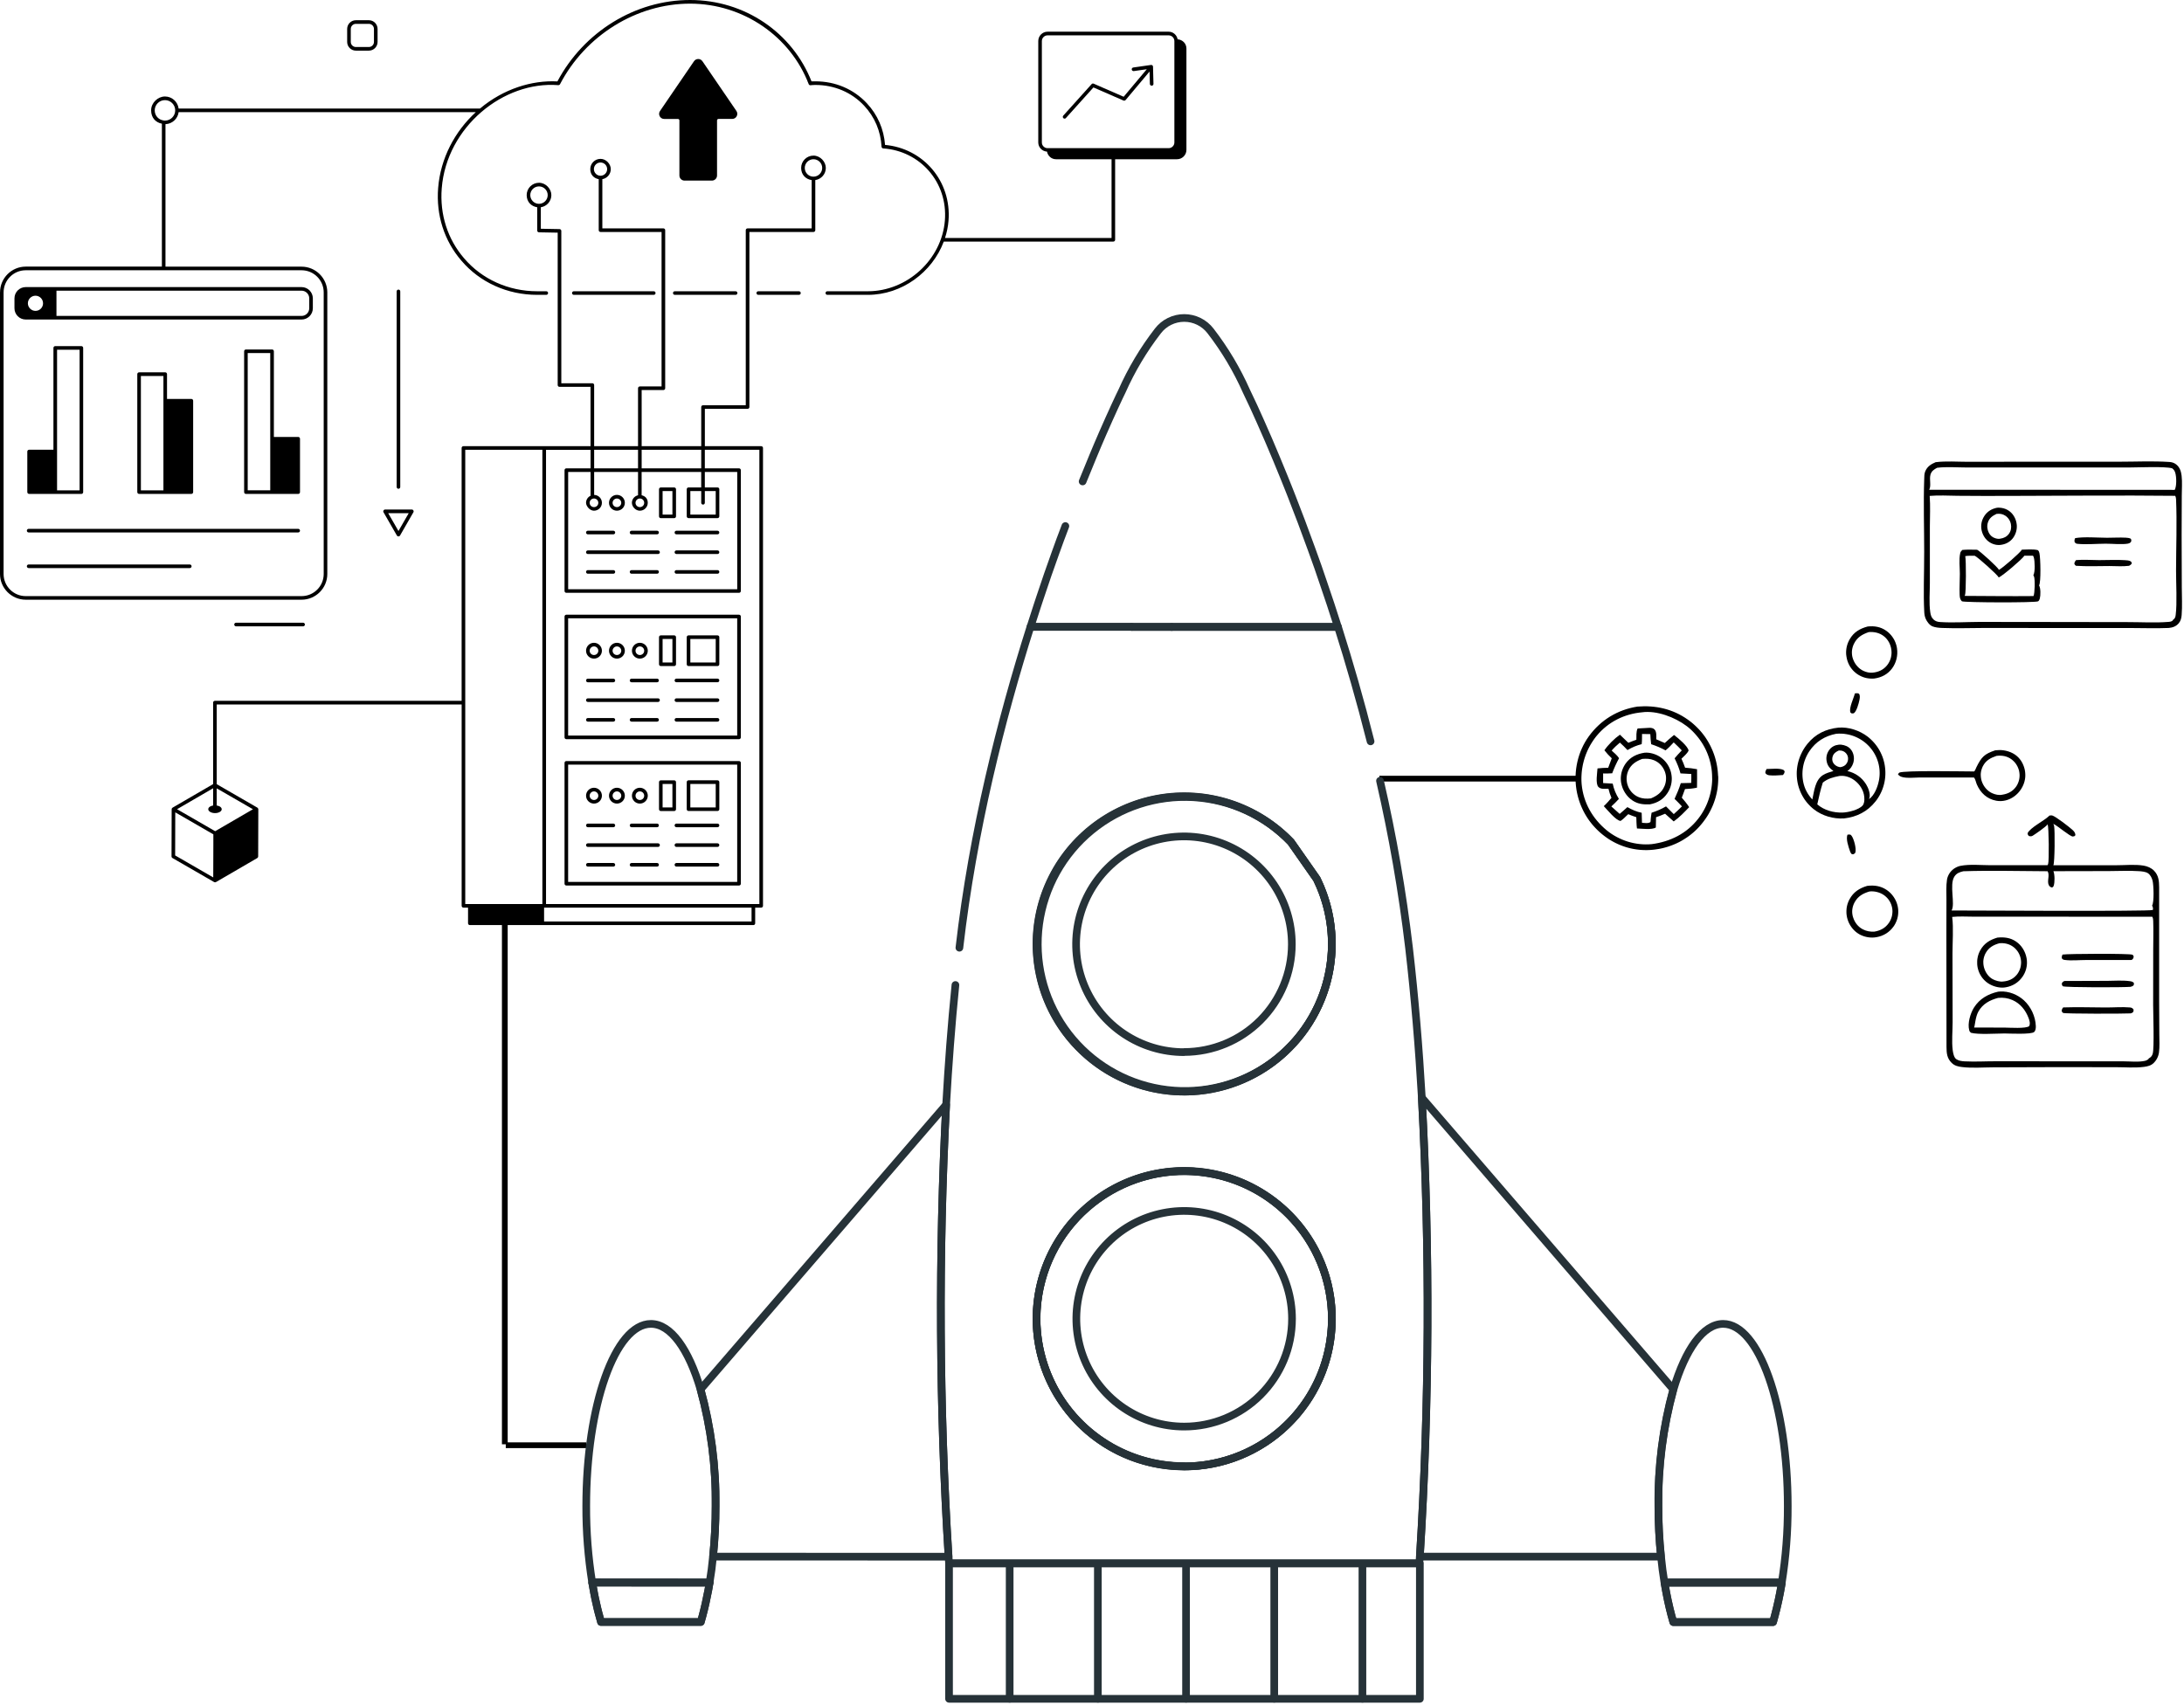 <svg width="570" height="445" viewBox="0 0 570 445" fill="none" xmlns="http://www.w3.org/2000/svg">
<path d="M147.807 192.946H192.879C193.14 192.946 193.349 192.738 193.349 192.477V160.928C193.349 160.667 193.14 160.458 192.879 160.458H147.807C147.547 160.458 147.338 160.667 147.338 160.928V192.477C147.338 192.738 147.547 192.946 147.807 192.946ZM148.277 161.397H192.403V192.008H148.277V161.397Z" fill="black"/>
<path d="M147.807 231.146H192.879C193.14 231.146 193.349 230.937 193.349 230.676V199.127C193.349 198.866 193.14 198.658 192.879 198.658H147.807C147.547 198.658 147.338 198.866 147.338 199.127V230.676C147.338 230.937 147.547 231.146 147.807 231.146ZM148.277 199.596H192.403V230.207H148.277V199.596Z" fill="black"/>
<path d="M187.265 203.684H179.7C179.439 203.684 179.23 203.893 179.23 204.153V211.227C179.23 211.488 179.439 211.696 179.7 211.696H187.265C187.526 211.696 187.734 211.488 187.734 211.227V204.153C187.734 203.893 187.526 203.684 187.265 203.684ZM186.796 210.765H180.169V204.63H186.796V210.765Z" fill="black"/>
<path d="M176.431 211.234V204.161C176.431 203.9 176.222 203.691 175.962 203.691H172.462C172.201 203.691 171.993 203.9 171.993 204.161V211.234C171.993 211.495 172.201 211.704 172.462 211.704H175.962C176.222 211.704 176.431 211.495 176.431 211.234ZM175.493 210.765H172.931V204.63H175.493V210.765Z" fill="black"/>
<path d="M155.023 209.76C156.162 209.76 157.093 208.837 157.093 207.697C157.093 206.558 156.162 205.627 155.023 205.627C153.884 205.627 152.953 206.558 152.953 207.697C152.953 208.837 153.884 209.76 155.023 209.76ZM155.023 206.573C155.648 206.573 156.155 207.079 156.155 207.705C156.155 208.33 155.648 208.822 155.023 208.822C154.397 208.822 153.891 208.316 153.891 207.705C153.891 207.094 154.397 206.573 155.023 206.573Z" fill="black"/>
<path d="M161.01 209.76C162.149 209.76 163.08 208.837 163.08 207.697C163.08 206.558 162.149 205.627 161.01 205.627C159.87 205.627 158.94 206.558 158.94 207.697C158.94 208.837 159.87 209.76 161.01 209.76ZM161.01 206.573C161.479 206.573 161.881 206.856 162.052 207.266C162.112 207.4 162.142 207.549 162.142 207.705C162.142 207.861 162.112 208.01 162.052 208.137C161.881 208.539 161.479 208.822 161.01 208.822C160.384 208.822 159.878 208.316 159.878 207.705C159.878 207.094 160.384 206.573 161.01 206.573Z" fill="black"/>
<path d="M166.997 209.76C168.136 209.76 169.067 208.837 169.067 207.697C169.067 206.558 168.136 205.627 166.997 205.627C165.857 205.627 164.927 206.558 164.927 207.697C164.927 208.837 165.857 209.76 166.997 209.76ZM166.997 206.573C167.622 206.573 168.128 207.079 168.128 207.705C168.128 208.33 167.622 208.822 166.997 208.822C166.371 208.822 165.865 208.316 165.865 207.705C165.865 207.094 166.371 206.573 166.997 206.573Z" fill="black"/>
<path d="M187.265 214.987H176.535C176.274 214.987 176.066 215.196 176.066 215.456C176.066 215.717 176.274 215.926 176.535 215.926H187.265C187.526 215.926 187.734 215.717 187.734 215.456C187.734 215.196 187.526 214.987 187.265 214.987Z" fill="black"/>
<path d="M164.829 215.926H171.494C171.754 215.926 171.963 215.717 171.963 215.456C171.963 215.196 171.754 214.987 171.494 214.987H164.829C164.569 214.987 164.36 215.196 164.36 215.456C164.36 215.717 164.569 215.926 164.829 215.926Z" fill="black"/>
<path d="M153.422 215.926H160.086C160.347 215.926 160.555 215.717 160.555 215.456C160.555 215.196 160.347 214.987 160.086 214.987H153.422C153.161 214.987 152.953 215.196 152.953 215.456C152.953 215.717 153.161 215.926 153.422 215.926Z" fill="black"/>
<path d="M187.265 220.133H176.535C176.274 220.133 176.066 220.341 176.066 220.602C176.066 220.863 176.274 221.071 176.535 221.071H187.265C187.526 221.071 187.734 220.863 187.734 220.602C187.734 220.341 187.526 220.133 187.265 220.133Z" fill="black"/>
<path d="M171.747 220.133H153.422C153.161 220.133 152.953 220.341 152.953 220.602C152.953 220.863 153.161 221.071 153.422 221.071H171.747C172.008 221.071 172.216 220.863 172.216 220.602C172.216 220.341 172.008 220.133 171.747 220.133Z" fill="black"/>
<path d="M187.265 225.271H176.535C176.274 225.271 176.066 225.479 176.066 225.74C176.066 226 176.274 226.209 176.535 226.209H187.265C187.526 226.209 187.734 226 187.734 225.74C187.734 225.479 187.526 225.271 187.265 225.271Z" fill="black"/>
<path d="M171.494 225.271H164.829C164.569 225.271 164.36 225.479 164.36 225.74C164.36 226 164.569 226.209 164.829 226.209H171.494C171.754 226.209 171.963 226 171.963 225.74C171.963 225.479 171.754 225.271 171.494 225.271Z" fill="black"/>
<path d="M160.086 225.271H153.422C153.161 225.271 152.953 225.479 152.953 225.74C152.953 226 153.161 226.209 153.422 226.209H160.086C160.347 226.209 160.555 226 160.555 225.74C160.555 225.479 160.347 225.271 160.086 225.271Z" fill="black"/>
<path d="M187.265 165.85H179.7C179.439 165.85 179.23 166.058 179.23 166.319V173.393C179.23 173.653 179.439 173.862 179.7 173.862H187.265C187.526 173.862 187.734 173.653 187.734 173.393V166.319C187.734 166.058 187.526 165.85 187.265 165.85ZM186.796 172.924H180.169V166.788H186.796V172.924Z" fill="black"/>
<path d="M176.431 173.393V166.319C176.431 166.058 176.222 165.85 175.962 165.85H172.462C172.201 165.85 171.993 166.058 171.993 166.319V173.393C171.993 173.653 172.201 173.862 172.462 173.862H175.962C176.222 173.862 176.431 173.653 176.431 173.393ZM175.493 172.924H172.931V166.788H175.493V172.924Z" fill="black"/>
<path d="M155.023 171.918C156.162 171.918 157.093 170.995 157.093 169.856C157.093 168.716 156.162 167.786 155.023 167.786C153.884 167.786 152.953 168.716 152.953 169.856C152.953 170.995 153.884 171.918 155.023 171.918ZM155.023 168.731C155.648 168.731 156.155 169.238 156.155 169.863C156.155 170.489 155.648 170.98 155.023 170.98C154.397 170.98 153.891 170.474 153.891 169.863C153.891 169.253 154.397 168.731 155.023 168.731Z" fill="black"/>
<path d="M161.01 171.918C162.149 171.918 163.08 170.995 163.08 169.856C163.08 168.716 162.149 167.786 161.01 167.786C159.87 167.786 158.94 168.716 158.94 169.856C158.94 170.995 159.87 171.918 161.01 171.918ZM161.01 168.731C161.479 168.731 161.881 169.014 162.052 169.424C162.112 169.558 162.142 169.707 162.142 169.863C162.142 170.02 162.112 170.168 162.052 170.295C161.881 170.697 161.479 170.98 161.01 170.98C160.384 170.98 159.878 170.474 159.878 169.863C159.878 169.253 160.384 168.731 161.01 168.731Z" fill="black"/>
<path d="M166.997 171.918C168.136 171.918 169.067 170.995 169.067 169.856C169.067 168.716 168.136 167.786 166.997 167.786C165.857 167.786 164.927 168.716 164.927 169.856C164.927 170.995 165.857 171.918 166.997 171.918ZM166.997 168.731C167.622 168.731 168.128 169.238 168.128 169.863C168.128 170.489 167.622 170.98 166.997 170.98C166.371 170.98 165.865 170.474 165.865 169.863C165.865 169.253 166.371 168.731 166.997 168.731Z" fill="black"/>
<path d="M187.265 177.146H176.535C176.274 177.146 176.066 177.354 176.066 177.615C176.066 177.875 176.274 178.084 176.535 178.084H187.265C187.526 178.084 187.734 177.875 187.734 177.615C187.734 177.354 187.526 177.146 187.265 177.146Z" fill="black"/>
<path d="M164.829 178.092H171.494C171.754 178.092 171.963 177.883 171.963 177.622C171.963 177.362 171.754 177.153 171.494 177.153H164.829C164.569 177.153 164.36 177.362 164.36 177.622C164.36 177.883 164.569 178.092 164.829 178.092Z" fill="black"/>
<path d="M153.422 178.092H160.086C160.347 178.092 160.555 177.883 160.555 177.622C160.555 177.362 160.347 177.153 160.086 177.153H153.422C153.161 177.153 152.953 177.362 152.953 177.622C152.953 177.883 153.161 178.092 153.422 178.092Z" fill="black"/>
<path d="M187.265 182.291H176.535C176.274 182.291 176.066 182.5 176.066 182.76C176.066 183.021 176.274 183.229 176.535 183.229H187.265C187.526 183.229 187.734 183.021 187.734 182.76C187.734 182.5 187.526 182.291 187.265 182.291Z" fill="black"/>
<path d="M171.747 182.291H153.422C153.161 182.291 152.953 182.5 152.953 182.76C152.953 183.021 153.161 183.229 153.422 183.229H171.747C172.008 183.229 172.216 183.021 172.216 182.76C172.216 182.5 172.008 182.291 171.747 182.291Z" fill="black"/>
<path d="M187.265 187.429H176.535C176.274 187.429 176.066 187.637 176.066 187.898C176.066 188.158 176.274 188.367 176.535 188.367H187.265C187.526 188.367 187.734 188.158 187.734 187.898C187.734 187.637 187.526 187.429 187.265 187.429Z" fill="black"/>
<path d="M171.494 187.429H164.829C164.569 187.429 164.36 187.637 164.36 187.898C164.36 188.158 164.569 188.367 164.829 188.367H171.494C171.754 188.367 171.963 188.158 171.963 187.898C171.963 187.637 171.754 187.429 171.494 187.429Z" fill="black"/>
<path d="M160.086 187.429H153.422C153.161 187.429 152.953 187.637 152.953 187.898C152.953 188.158 153.161 188.367 153.422 188.367H160.086C160.347 188.367 160.555 188.158 160.555 187.898C160.555 187.637 160.347 187.429 160.086 187.429Z" fill="black"/>
<path d="M176.431 134.784V127.71C176.431 127.45 176.222 127.241 175.962 127.241H172.462C172.201 127.241 171.993 127.45 171.993 127.71V134.784C171.993 135.045 172.201 135.253 172.462 135.253H175.962C176.222 135.253 176.431 135.045 176.431 134.784ZM175.493 134.315H172.931V128.179H175.493V134.315Z" fill="black"/>
<path d="M161.01 133.31C162.149 133.31 163.08 132.387 163.08 131.247C163.08 130.108 162.149 129.177 161.01 129.177C159.87 129.177 158.94 130.108 158.94 131.247C158.94 132.387 159.87 133.31 161.01 133.31ZM161.01 130.123C161.479 130.123 161.881 130.406 162.052 130.815C162.112 130.949 162.142 131.098 162.142 131.255C162.142 131.411 162.112 131.56 162.052 131.687C161.881 132.089 161.479 132.372 161.01 132.372C160.384 132.372 159.878 131.865 159.878 131.255C159.878 130.644 160.384 130.13 161.01 130.123Z" fill="black"/>
<path d="M176.066 139.006C176.066 139.267 176.274 139.475 176.535 139.475H187.265C187.526 139.475 187.734 139.267 187.734 139.006C187.734 138.746 187.526 138.537 187.265 138.537H176.535C176.274 138.537 176.066 138.746 176.066 139.006Z" fill="black"/>
<path d="M164.829 139.475H171.494C171.754 139.475 171.963 139.267 171.963 139.006C171.963 138.746 171.754 138.537 171.494 138.537H164.829C164.569 138.537 164.36 138.746 164.36 139.006C164.36 139.267 164.569 139.475 164.829 139.475Z" fill="black"/>
<path d="M153.422 139.475H160.086C160.347 139.475 160.555 139.267 160.555 139.006C160.555 138.746 160.347 138.537 160.086 138.537H153.422C153.161 138.537 152.953 138.746 152.953 139.006C152.953 139.267 153.161 139.475 153.422 139.475Z" fill="black"/>
<path d="M187.265 143.675H176.535C176.274 143.675 176.066 143.883 176.066 144.144C176.066 144.405 176.274 144.613 176.535 144.613H187.265C187.526 144.613 187.734 144.405 187.734 144.144C187.734 143.883 187.526 143.675 187.265 143.675Z" fill="black"/>
<path d="M171.747 143.675H153.422C153.161 143.675 152.953 143.883 152.953 144.144C152.953 144.405 153.161 144.613 153.422 144.613H171.747C172.008 144.613 172.216 144.405 172.216 144.144C172.216 143.883 172.008 143.675 171.747 143.675Z" fill="black"/>
<path d="M187.265 148.82H176.535C176.274 148.82 176.066 149.028 176.066 149.289C176.066 149.55 176.274 149.758 176.535 149.758H187.265C187.526 149.758 187.734 149.55 187.734 149.289C187.734 149.028 187.526 148.82 187.265 148.82Z" fill="black"/>
<path d="M171.494 148.82H164.829C164.569 148.82 164.36 149.028 164.36 149.289C164.36 149.55 164.569 149.758 164.829 149.758H171.494C171.754 149.758 171.963 149.55 171.963 149.289C171.963 149.028 171.754 148.82 171.494 148.82Z" fill="black"/>
<path d="M160.086 148.82H153.422C153.161 148.82 152.953 149.028 152.953 149.289C152.953 149.55 153.161 149.758 153.422 149.758H160.086C160.347 149.758 160.555 149.55 160.555 149.289C160.555 149.028 160.347 148.82 160.086 148.82Z" fill="black"/>
<path d="M183.326 15.98C182.79 15.206 181.651 15.213 181.129 15.98L172.254 28.974C171.65 29.86 172.283 31.051 173.348 31.051H176.93C177.146 31.051 177.317 31.222 177.317 31.438V45.809C177.317 46.539 177.913 47.142 178.65 47.142H185.806C186.535 47.142 187.139 46.547 187.139 45.809V31.431C187.139 31.215 187.31 31.044 187.526 31.044H191.1C192.165 31.044 192.798 29.845 192.195 28.966L183.319 15.972L183.326 15.98Z" fill="black"/>
<path d="M0 76.324V149.825C0 153.526 3.016 156.542 6.716 156.542H78.707C82.407 156.542 85.423 153.526 85.423 149.825V76.324C85.423 72.623 82.407 69.607 78.707 69.607H43.188V32.406C44.96 32.339 46.397 30.999 46.621 29.279H124.173C118.685 34.327 114.97 41.327 114.352 49.063C113.786 56.13 115.945 62.876 120.42 68.044C125.245 73.718 132.446 76.964 140.183 76.964H142.573C142.833 76.964 143.042 76.756 143.042 76.495C143.042 76.234 142.833 76.026 142.573 76.026H140.183C132.729 76.026 125.782 72.891 121.135 67.433C116.824 62.452 114.746 55.958 115.29 49.145C116.571 33.106 131.418 21.103 145.708 22.227C145.894 22.234 146.073 22.145 146.162 21.974C152.826 9.204 166.14 0.953 180.087 0.953C194.034 0.953 206.327 9.568 211.056 21.951C211.13 22.152 211.324 22.279 211.547 22.249C211.972 22.205 212.396 22.175 212.806 22.175C217.75 22.175 222.27 24.096 225.539 27.596C228.286 30.537 229.857 34.238 230.073 38.296C230.088 38.534 230.274 38.728 230.513 38.743C240.059 39.383 247.408 47.507 246.604 57.559C245.792 67.746 236.782 76.026 226.514 76.026H215.926C215.665 76.026 215.456 76.234 215.456 76.495C215.456 76.756 215.665 76.964 215.926 76.964H226.514C235.36 76.964 243.305 71.082 246.314 63.062H290.567C290.827 63.062 291.036 62.854 291.036 62.593V41.565H307.194C308.542 41.565 309.644 40.47 309.644 39.115V12.659C309.644 11.37 308.624 10.343 307.35 10.261C307.127 9.129 306.189 8.273 304.997 8.273H273.403C272.063 8.273 270.976 9.367 270.976 10.723V37.179C270.976 38.46 271.988 39.495 273.254 39.577C273.477 40.709 274.416 41.565 275.607 41.565H290.105V62.116H246.641C247.103 60.672 247.431 59.175 247.55 57.626C248.384 47.202 240.863 38.713 230.989 37.827C230.677 33.702 229.038 29.949 226.231 26.948C222.784 23.262 218.018 21.229 212.806 21.229C207.593 21.229 212.143 21.244 211.808 21.274C206.804 8.556 194.428 0 180.094 0C165.76 0 152.342 8.332 145.477 21.252C138.805 20.901 131.396 23.202 125.283 28.325H46.621C46.39 26.561 44.886 25.183 43.054 25.183C41.222 25.183 39.443 26.806 39.443 28.794C39.443 30.783 40.664 31.982 42.25 32.287V69.592H6.724C3.023 69.592 0.007 72.608 0.007 76.309L0 76.324ZM271.914 37.186V10.73C271.914 9.903 272.584 9.226 273.403 9.226H304.997C305.824 9.226 306.487 9.881 306.501 10.715V37.186C306.501 38.005 305.824 38.676 304.997 38.676H273.403C272.584 38.676 271.914 38.005 271.914 37.186ZM40.381 28.809C40.381 27.335 41.58 26.136 43.054 26.136C44.528 26.136 45.727 27.335 45.727 28.809C45.727 30.284 44.528 31.483 43.054 31.483C41.58 31.483 42.905 31.483 42.756 31.445C41.401 31.319 40.381 30.187 40.381 28.809ZM84.485 76.324V149.825C84.485 153.012 81.894 155.604 78.707 155.604H6.716C3.53 155.604 0.938 153.012 0.938 149.825V76.324C0.938 73.137 3.53 70.546 6.716 70.546H78.707C81.894 70.546 84.485 73.137 84.485 76.324Z" fill="black"/>
<path d="M6.716 74.939C5.093 74.939 3.775 76.257 3.775 77.88V80.464C3.775 82.087 5.093 83.405 6.716 83.405H78.707C80.33 83.405 81.648 82.087 81.648 80.464V77.88C81.648 76.257 80.33 74.939 78.707 74.939H6.716ZM9.256 81.149C8.176 81.149 7.275 80.248 7.275 79.168C7.275 78.089 8.176 77.188 9.256 77.188C10.335 77.188 11.236 78.066 11.236 79.168C11.236 80.27 10.358 81.149 9.256 81.149ZM80.71 77.88V80.464C80.71 81.566 79.808 82.467 78.707 82.467H14.736V75.877H78.707C79.808 75.877 80.71 76.778 80.71 77.88Z" fill="black"/>
<path d="M7.595 128.931C8.049 128.931 22.115 128.931 21.237 128.931C21.497 128.931 21.706 128.723 21.706 128.462V90.814C21.706 90.553 21.497 90.345 21.237 90.345H14.416C14.155 90.345 13.947 90.553 13.947 90.814V117.397H7.595C7.334 117.397 7.126 117.605 7.126 117.866V128.454C7.126 128.715 7.334 128.924 7.595 128.924V128.931ZM14.892 91.29H20.775V127.993H14.892V91.29Z" fill="black"/>
<path d="M43.121 97.195H36.3C36.04 97.195 35.831 97.404 35.831 97.665V128.455C35.831 128.715 36.04 128.924 36.3 128.924C36.755 128.924 50.821 128.924 49.942 128.924C50.203 128.924 50.411 128.715 50.411 128.455V104.604C50.411 104.344 50.203 104.135 49.942 104.135H43.59V97.657C43.59 97.397 43.382 97.188 43.121 97.188V97.195ZM36.77 98.141H42.652V127.993H36.77V98.141Z" fill="black"/>
<path d="M77.828 114.054H71.476V91.693C71.476 91.432 71.268 91.224 71.007 91.224H64.186C63.926 91.224 63.717 91.432 63.717 91.693V128.462C63.717 128.723 63.926 128.931 64.186 128.931C64.641 128.931 78.707 128.931 77.828 128.931C78.088 128.931 78.297 128.723 78.297 128.462V114.523C78.297 114.262 78.088 114.054 77.828 114.054ZM64.648 92.162H70.531V127.986H64.648V92.162Z" fill="black"/>
<path d="M77.828 138.045H7.476C7.215 138.045 7.007 138.254 7.007 138.515C7.007 138.775 7.215 138.984 7.476 138.984H77.828C78.088 138.984 78.297 138.775 78.297 138.515C78.297 138.254 78.088 138.045 77.828 138.045Z" fill="black"/>
<path d="M49.532 147.346H7.476C7.215 147.346 7.007 147.554 7.007 147.815C7.007 148.075 7.215 148.284 7.476 148.284H49.532C49.793 148.284 50.001 148.075 50.001 147.815C50.001 147.554 49.793 147.346 49.532 147.346Z" fill="black"/>
<path d="M92.877 5.279C91.626 5.279 90.606 6.299 90.606 7.55V10.946C90.606 12.197 91.626 13.217 92.877 13.217H96.272C97.523 13.217 98.543 12.197 98.543 10.946V7.55C98.543 6.299 97.523 5.279 96.272 5.279H92.877ZM97.598 7.55V10.946C97.598 11.676 97.002 12.271 96.272 12.271H92.877C92.147 12.271 91.551 11.676 91.551 10.946V7.55C91.551 6.821 92.147 6.225 92.877 6.225H96.272C97.002 6.225 97.598 6.821 97.598 7.55Z" fill="black"/>
<path d="M278.198 30.798L285.376 22.823L293.217 26.241C293.403 26.323 293.627 26.27 293.768 26.114L300.023 18.668L300.105 21.907C300.105 22.16 300.321 22.369 300.574 22.369H300.589C300.85 22.369 301.051 22.145 301.043 21.885C301.028 21.423 301.088 23.545 300.924 17.395C300.909 17.112 300.678 16.925 300.41 16.955C300.41 16.955 300.403 16.955 300.395 16.955L295.771 17.618C295.511 17.655 295.339 17.893 295.369 18.154C295.406 18.407 295.645 18.578 295.898 18.556L299.301 18.072L293.262 25.258L285.436 21.84C285.25 21.758 285.034 21.803 284.9 21.959L277.498 30.187C277.327 30.381 277.342 30.679 277.536 30.85C277.729 31.021 278.027 31.006 278.198 30.813V30.798Z" fill="black"/>
<path d="M197.898 76.026C197.638 76.026 197.429 76.234 197.429 76.495C197.429 76.756 197.638 76.964 197.898 76.964H208.517C208.777 76.964 208.986 76.756 208.986 76.495C208.986 76.234 208.777 76.026 208.517 76.026H197.898Z" fill="black"/>
<path d="M176.111 76.026C175.85 76.026 175.642 76.234 175.642 76.495C175.642 76.756 175.85 76.964 176.111 76.964H191.986C192.247 76.964 192.455 76.756 192.455 76.495C192.455 76.234 192.247 76.026 191.986 76.026H176.111Z" fill="black"/>
<path d="M170.623 76.964C170.883 76.964 171.092 76.756 171.092 76.495C171.092 76.234 170.883 76.026 170.623 76.026H149.766C149.505 76.026 149.297 76.234 149.297 76.495C149.297 76.756 149.505 76.964 149.766 76.964H170.623Z" fill="black"/>
<path d="M79.109 163.489C79.369 163.489 79.578 163.281 79.578 163.02C79.578 162.759 79.369 162.551 79.109 162.551H61.603C61.342 162.551 61.133 162.759 61.133 163.02C61.133 163.281 61.342 163.489 61.603 163.489H79.109Z" fill="black"/>
<path d="M55.623 183.423V204.674L45.035 210.825C44.998 210.847 44.975 210.884 44.946 210.914C44.916 210.944 44.886 210.959 44.864 210.996C44.841 211.033 44.841 211.071 44.834 211.108C44.819 211.145 44.804 211.182 44.804 211.227L44.767 223.558C44.767 223.729 44.856 223.886 45.005 223.967L55.884 230.245C55.959 230.289 56.04 230.312 56.122 230.312C56.204 230.312 56.286 230.289 56.353 230.252L67.15 223.975C67.292 223.893 67.381 223.737 67.381 223.565L67.418 211.234C67.418 211.197 67.396 211.16 67.388 211.123C67.359 211.004 67.292 210.892 67.18 210.825L56.562 204.689V183.884H120.487V236.447C120.487 236.708 120.696 236.916 120.957 236.916H122.155V241.004C122.155 241.265 122.364 241.474 122.625 241.474H196.625C196.886 241.474 197.094 241.265 197.094 241.004V236.916H198.665C198.926 236.916 199.134 236.708 199.134 236.447V116.935C199.134 116.675 198.926 116.466 198.665 116.466H183.959V106.719H195.114C195.374 106.719 195.583 106.511 195.583 106.25V60.553H212.314C212.575 60.553 212.783 60.344 212.783 60.084V47.008C214.332 46.777 215.531 45.444 215.531 43.836C215.531 42.227 214.087 40.619 212.307 40.619C210.527 40.619 209.09 42.064 209.09 43.836C209.09 45.608 210.289 46.785 211.838 47.008V59.614H195.106C194.845 59.614 194.637 59.823 194.637 60.084V105.781H183.483C183.222 105.781 183.013 105.99 183.013 106.25V116.466H167.466V101.812H173.14C173.4 101.812 173.609 101.604 173.609 101.343V60.084C173.609 59.823 173.4 59.614 173.14 59.614H157.205V46.77C158.456 46.546 159.409 45.452 159.409 44.141C159.409 42.831 158.21 41.468 156.728 41.468C155.246 41.468 154.055 42.667 154.055 44.141C154.055 45.616 155.008 46.546 156.259 46.77V60.084C156.259 60.344 156.468 60.553 156.728 60.553H172.663V100.874H166.989C166.729 100.874 166.52 101.082 166.52 101.343V116.466H155.068V100.509C155.068 100.249 154.859 100.04 154.599 100.04H146.497V60.27C146.497 60.017 146.289 59.801 146.035 59.801L141.151 59.711V54.097C142.7 53.866 143.898 52.533 143.898 50.925C143.898 49.316 142.454 47.708 140.674 47.708C138.895 47.708 137.457 49.153 137.457 50.925C137.457 52.697 138.656 53.873 140.205 54.097V60.173C140.205 60.426 140.414 60.642 140.667 60.642L145.551 60.731V100.509C145.551 100.77 145.76 100.978 146.021 100.978H154.122V116.466C150.719 116.466 166.408 116.466 120.949 116.466C120.689 116.466 120.48 116.675 120.48 116.935V182.939H56.085C55.825 182.939 55.616 183.147 55.616 183.408L55.623 183.423ZM210.036 43.836C210.036 42.585 211.056 41.565 212.307 41.565C213.558 41.565 214.585 42.585 214.585 43.836C214.585 45.087 213.565 46.114 212.307 46.114C211.048 46.114 210.036 45.094 210.036 43.836ZM155.001 44.141C155.001 43.188 155.775 42.414 156.728 42.414C157.681 42.414 158.463 43.188 158.463 44.141C158.463 45.094 157.681 45.876 156.728 45.876C155.775 45.876 155.001 45.094 155.001 44.141ZM138.396 50.925C138.396 49.674 139.416 48.654 140.667 48.654C141.918 48.654 142.945 49.674 142.945 50.925C142.945 52.176 141.925 53.203 140.667 53.203C139.408 53.203 138.396 52.183 138.396 50.925ZM196.149 240.543H142V236.924C225.799 236.924 183.996 236.924 196.149 236.924V240.535V240.543ZM183.013 117.412V122.252H167.466V117.412H183.013ZM183.483 131.716C183.743 131.716 183.952 131.508 183.952 131.247V128.179H186.796V134.315H180.169V128.179H183.013V131.247C183.013 131.508 183.222 131.716 183.483 131.716ZM179.7 127.234C179.439 127.234 179.231 127.442 179.231 127.703V134.777C179.231 135.037 179.439 135.246 179.7 135.246H187.265C187.526 135.246 187.734 135.037 187.734 134.777V127.703C187.734 127.442 187.526 127.234 187.265 127.234H183.952V123.19H192.411V153.802H148.284V123.19H154.13V129.4C153.437 129.736 152.953 130.428 152.953 131.247C152.953 132.066 153.884 133.31 155.023 133.31C156.162 133.31 157.093 132.386 157.093 131.247C157.093 130.108 156.192 129.214 155.068 129.185V123.19H166.52V129.274C165.612 129.49 164.919 130.272 164.919 131.247C164.919 132.223 165.85 133.31 166.989 133.31C168.128 133.31 169.059 132.386 169.059 131.247C169.059 130.108 168.367 129.49 167.458 129.274V123.19H183.006V127.234H179.692H179.7ZM155.023 130.123C155.649 130.123 156.155 130.629 156.155 131.255C156.155 131.88 155.649 132.372 155.023 132.372C154.398 132.372 153.891 131.865 153.891 131.255C153.891 130.644 154.398 130.123 155.023 130.123ZM166.997 130.123C167.622 130.123 168.128 130.629 168.128 131.255C168.128 131.88 167.622 132.372 166.997 132.372C166.371 132.372 165.865 131.865 165.865 131.255C165.865 130.644 166.371 130.123 166.997 130.123ZM166.52 117.412V122.252H155.068V117.412H166.52ZM154.13 117.412V122.252H147.808C147.547 122.252 147.339 122.461 147.339 122.721V154.271C147.339 154.531 147.547 154.74 147.808 154.74H192.88C193.14 154.74 193.349 154.531 193.349 154.271V122.721C193.349 122.461 193.14 122.252 192.88 122.252H183.952V117.412H198.189V235.986H196.625H142.506V117.419H154.137L154.13 117.412ZM121.426 117.412H141.553V235.978H121.426V117.412ZM45.742 212.046L55.683 217.787V220.55C55.676 220.55 55.653 229.031 55.653 229.031L45.712 223.29L45.742 212.046ZM66.011 211.242L65.698 211.421L56.152 216.968L46.211 211.227L55.623 205.754V210.266C55.348 210.311 55.08 210.386 54.864 210.512C54.179 210.907 54.186 211.555 54.879 211.949C55.564 212.344 56.673 212.344 57.351 211.949C58.036 211.555 58.036 210.914 57.351 210.512C57.128 210.386 56.852 210.311 56.562 210.266V205.784L66.011 211.234V211.242Z" fill="black"/>
<path d="M103.994 127.584C104.254 127.584 104.463 127.375 104.463 127.115V76.063C104.463 75.803 104.254 75.594 103.994 75.594C103.733 75.594 103.525 75.803 103.525 76.063V127.115C103.525 127.375 103.733 127.584 103.994 127.584Z" fill="black"/>
<path d="M100.092 133.712L103.584 139.788C103.763 140.101 104.217 140.101 104.403 139.788L107.896 133.712C108.074 133.399 107.851 133.004 107.486 133.004H100.502C100.137 133.004 99.913 133.399 100.092 133.712ZM106.675 133.95L103.994 138.611L101.313 133.95H106.667H106.675Z" fill="black"/>
<line x1="131.75" y1="241" x2="131.75" y2="377" stroke="black" stroke-width="1.5"/>
<line x1="132" y1="377.25" x2="153" y2="377.25" stroke="black" stroke-width="1.5"/>
<line x1="360" y1="203.25" x2="412" y2="203.25" stroke="black" stroke-width="1.5"/>
<path d="M186.1 406.322C186.552 401.944 186.775 397.546 186.769 393.144C186.89 382.852 185.568 372.593 182.843 362.667L246.939 288.374C244.897 327.677 245.105 367.065 247.562 406.345L186.1 406.322Z" stroke="#263238" stroke-width="2" stroke-linecap="round" stroke-linejoin="round"/>
<path d="M432.817 393.145C432.811 397.546 433.035 401.944 433.487 406.322H370.569C373.069 366.434 373.239 326.434 371.077 286.526L436.709 362.656C433.994 372.587 432.684 382.85 432.817 393.145Z" stroke="#263238" stroke-width="2" stroke-linecap="round" stroke-linejoin="round"/>
<path d="M466.586 393.144C466.608 399.828 466.087 406.502 465.027 413.101H434.399C434.037 410.929 433.741 408.67 433.51 406.322C433.058 401.944 432.834 397.545 432.84 393.144C432.719 382.848 434.04 372.585 436.767 362.655C439.862 352.261 444.516 345.575 449.725 345.575C459.021 345.575 466.586 366.905 466.586 393.144Z" stroke="#263238" stroke-width="2" stroke-linecap="round" stroke-linejoin="round"/>
<path d="M465.027 413.101C465.027 413.101 465.027 413.205 465.027 413.251C464.888 414.098 464.738 414.929 464.577 415.745C464.057 418.471 463.422 421.035 462.752 423.414H436.709C436.016 421.035 435.404 418.471 434.885 415.745C434.723 414.921 434.573 414.09 434.434 413.251C434.434 413.251 434.434 413.147 434.434 413.101H465.027Z" stroke="#263238" stroke-width="2" stroke-linecap="round" stroke-linejoin="round"/>
<path d="M465.027 413.101C465.027 413.101 465.027 413.205 465.027 413.251C464.888 414.098 464.738 414.929 464.577 415.745C464.057 418.471 463.422 421.035 462.752 423.414H436.709C436.016 421.035 435.404 418.471 434.885 415.745C434.723 414.921 434.573 414.09 434.434 413.251C434.434 413.251 434.434 413.147 434.434 413.101H465.027Z" stroke="#263238" stroke-width="2" stroke-linecap="round" stroke-linejoin="round"/>
<path d="M249.353 257.111C248.302 267.505 247.516 278.049 246.939 288.292C244.897 327.596 245.106 366.984 247.563 406.264C247.643 407.419 247.69 408.054 247.69 408.054H370.442C370.442 408.054 370.442 407.442 370.569 406.264C373.069 366.376 373.239 326.376 371.077 286.468C370.327 273.568 369.253 260.402 367.74 247.386C366.004 232.736 363.475 218.19 360.164 203.813M357.704 193.523C355.036 182.921 352.137 172.885 349.192 163.611H268.939C261.329 187.61 253.926 216.736 250.392 247.386M309.06 382.716C301.438 382.716 293.987 380.455 287.649 376.221C281.312 371.986 276.372 365.967 273.455 358.925C270.538 351.883 269.775 344.134 271.262 336.659C272.749 329.183 276.42 322.316 281.809 316.926C287.199 311.537 294.066 307.866 301.542 306.379C309.017 304.892 316.766 305.655 323.808 308.572C330.85 311.489 336.869 316.429 341.104 322.766C345.338 329.104 347.598 336.555 347.598 344.177C347.606 349.243 346.615 354.261 344.682 358.943C342.748 363.625 339.911 367.881 336.331 371.465C332.752 375.05 328.501 377.894 323.821 379.834C319.142 381.775 314.126 382.773 309.06 382.773V382.716ZM309.06 284.943C302.683 284.944 296.406 283.363 290.79 280.342C285.174 277.32 280.396 272.953 276.883 267.631C273.37 262.309 271.232 256.199 270.66 249.847C270.089 243.496 271.102 237.102 273.609 231.239C276.116 225.375 280.038 220.225 285.024 216.25C290.011 212.275 295.905 209.599 302.18 208.461C308.454 207.324 314.913 207.761 320.977 209.733C327.042 211.705 332.522 215.151 336.927 219.762L343.66 229.382C346.542 235.264 347.88 241.783 347.546 248.325C347.212 254.867 345.218 261.216 341.752 266.775C338.286 272.333 333.462 276.918 327.734 280.096C322.007 283.275 315.564 284.943 309.014 284.943H309.06Z" stroke="#263238" stroke-width="2" stroke-linecap="round" stroke-linejoin="round"/>
<path d="M347.113 350.501C350.56 329.497 336.328 309.677 315.325 306.23C294.322 302.783 274.501 317.015 271.054 338.018C267.607 359.021 281.839 378.842 302.842 382.289C323.846 385.736 343.666 371.504 347.113 350.501Z" stroke="#263238" stroke-width="2" stroke-linecap="round" stroke-linejoin="round"/>
<path d="M347.598 246.451C347.593 255.399 344.474 264.065 338.775 270.963C333.076 277.86 325.153 282.558 316.368 284.251C307.582 285.943 298.481 284.524 290.628 280.236C282.774 275.949 276.659 269.061 273.331 260.756C270.003 252.451 269.67 243.246 272.39 234.722C275.11 226.198 280.713 218.887 288.236 214.044C295.76 209.202 304.735 207.129 313.62 208.183C322.505 209.237 330.745 213.351 336.927 219.82L343.66 229.44C346.256 234.735 347.603 240.554 347.598 246.451Z" stroke="#263238" stroke-width="2" stroke-linecap="round" stroke-linejoin="round"/>
<path d="M282.555 125.674C283.495 123.364 284.392 121.177 285.246 119.114L285.662 118.121L286.459 116.215L287.752 113.212L288.33 111.907C289.138 110.071 289.854 108.443 290.466 107.138C290.547 106.941 290.64 106.757 290.72 106.572L290.79 106.41L291.182 105.567C291.575 104.712 291.898 104.02 292.152 103.488L292.337 103.107L292.811 102.126C295.295 96.525 298.443 91.244 302.188 86.396C302.997 85.34 304.038 84.484 305.231 83.895C306.423 83.306 307.736 83 309.066 83C310.396 83 311.708 83.306 312.901 83.895C314.093 84.484 315.134 85.34 315.943 86.396C319.684 91.245 322.829 96.526 325.309 102.126C325.309 102.126 325.967 103.465 327.134 105.983C327.192 106.121 327.261 106.26 327.33 106.41C328.277 108.489 329.536 111.284 331.026 114.737C331.218 115.191 331.415 115.653 331.615 116.123C332.596 118.432 333.671 120.985 334.802 123.78C334.929 124.08 335.056 124.403 335.183 124.715C335.449 125.35 335.703 125.985 335.957 126.644C335.991 126.706 336.018 126.772 336.038 126.84C336.281 127.429 336.512 127.995 336.754 128.642L337.158 129.67C338.775 133.804 340.496 138.331 342.251 143.205C342.552 144.013 342.84 144.845 343.141 145.676C343.695 147.247 344.295 148.841 344.815 150.469C345 150.989 345.185 151.52 345.358 152.051C346.644 155.77 347.922 159.643 349.192 163.669H305.815" stroke="#263238" stroke-width="2" stroke-linecap="round" stroke-linejoin="round"/>
<path d="M295.398 163.646H268.939C269.552 161.729 270.152 159.847 270.764 157.999C270.972 157.352 271.191 156.717 271.399 156.082C272.762 151.982 274.125 147.998 275.465 144.314L276.746 140.78C276.897 140.387 277.047 139.983 277.185 139.625C277.478 138.855 277.767 138.085 278.051 137.315" stroke="#263238" stroke-width="2" stroke-linecap="round" stroke-linejoin="round"/>
<path d="M305.815 163.669H295.398" stroke="#263238" stroke-width="2" stroke-linecap="round" stroke-linejoin="round"/>
<path d="M343.66 229.475L336.927 219.854C330.237 212.875 321.158 208.677 311.507 208.102C301.856 207.526 292.343 210.615 284.87 216.75C277.398 222.885 272.516 231.615 271.202 241.194C269.888 250.773 272.237 260.494 277.781 268.416C283.325 276.337 291.655 281.873 301.104 283.919C310.554 285.964 320.427 284.367 328.751 279.447C337.074 274.527 343.233 266.647 345.997 257.382C348.762 248.117 347.927 238.151 343.66 229.475ZM309.014 274.642C303.444 274.644 298 272.995 293.368 269.902C288.736 266.81 285.125 262.413 282.993 257.269C280.86 252.124 280.301 246.463 281.386 241C282.471 235.538 285.151 230.52 289.089 226.581C293.026 222.642 298.043 219.959 303.505 218.872C308.967 217.784 314.629 218.341 319.774 220.472C324.92 222.603 329.318 226.212 332.412 230.842C335.507 235.473 337.158 240.917 337.158 246.486C337.149 253.937 334.186 261.081 328.92 266.352C323.653 271.624 316.511 274.592 309.06 274.607L309.014 274.642Z" stroke="#263238" stroke-width="2" stroke-linecap="round" stroke-linejoin="round"/>
<path d="M309.06 305.697C301.438 305.697 293.987 307.957 287.649 312.192C281.312 316.426 276.372 322.445 273.455 329.487C270.538 336.529 269.775 344.278 271.262 351.754C272.749 359.229 276.419 366.096 281.809 371.486C287.199 376.876 294.066 380.546 301.541 382.033C309.017 383.52 316.766 382.757 323.808 379.84C330.85 376.923 336.869 371.984 341.103 365.646C345.338 359.308 347.598 351.857 347.598 344.235C347.598 334.014 343.538 324.212 336.311 316.984C329.083 309.757 319.281 305.697 309.06 305.697ZM309.06 372.38C303.493 372.38 298.052 370.729 293.424 367.636C288.795 364.544 285.188 360.148 283.058 355.006C280.928 349.863 280.37 344.204 281.456 338.744C282.542 333.285 285.223 328.27 289.159 324.334C293.095 320.398 298.11 317.717 303.569 316.632C309.029 315.546 314.688 316.103 319.83 318.233C324.973 320.363 329.369 323.971 332.461 328.599C335.554 333.227 337.204 338.669 337.204 344.235C337.204 351.7 334.239 358.858 328.961 364.136C323.683 369.414 316.524 372.38 309.06 372.38Z" stroke="#263238" stroke-width="2" stroke-linecap="round" stroke-linejoin="round"/>
<path d="M370.569 408.112H247.69V443.44H370.569V408.112Z" stroke="#263238" stroke-width="2" stroke-linecap="round" stroke-linejoin="round"/>
<path d="M263.511 443.428V409.174" stroke="#263238" stroke-width="2" stroke-linecap="round" stroke-linejoin="round"/>
<path d="M286.528 443.428V409.174" stroke="#263238" stroke-width="2" stroke-linecap="round" stroke-linejoin="round"/>
<path d="M309.545 443.428V409.174" stroke="#263238" stroke-width="2" stroke-linecap="round" stroke-linejoin="round"/>
<path d="M332.562 443.428V409.174" stroke="#263238" stroke-width="2" stroke-linecap="round" stroke-linejoin="round"/>
<path d="M355.579 443.428V409.174" stroke="#263238" stroke-width="2" stroke-linecap="round" stroke-linejoin="round"/>
<path d="M186.758 393.144C186.764 397.545 186.54 401.944 186.088 406.322C185.873 408.631 185.576 410.891 185.199 413.101H154.56C153.5 406.502 152.978 399.828 153.001 393.144C153.001 366.871 160.554 345.575 169.885 345.575C175.094 345.575 179.748 352.227 182.831 362.667C185.557 372.593 186.879 382.852 186.758 393.144Z" stroke="#263238" stroke-width="2" stroke-linecap="round" stroke-linejoin="round"/>
<path d="M185.199 413.101C185.13 413.574 185.049 414.036 184.968 414.487L184.864 415.064C184.645 416.219 184.402 417.374 184.148 418.529C184.033 419.095 183.894 419.684 183.755 420.203L183.34 421.82C183.201 422.351 183.051 422.883 182.901 423.391H156.858C156.627 422.605 156.408 421.809 156.2 420.977C156.092 420.577 155.988 420.161 155.888 419.73C155.692 418.887 155.495 418.032 155.311 417.154C155.23 416.716 155.137 416.265 155.045 415.815C154.872 414.972 154.722 414.105 154.583 413.228C154.583 413.228 154.583 413.124 154.583 413.078L185.199 413.101Z" stroke="#263238" stroke-width="2" stroke-linecap="round" stroke-linejoin="round"/>
<path d="M185.21 413.101C185.13 413.563 185.06 414.025 184.968 414.487L184.864 415.064C184.645 416.219 184.402 417.374 184.148 418.529C184.033 419.095 183.894 419.684 183.755 420.203L183.34 421.82C183.201 422.351 183.051 422.883 182.901 423.391H156.858C156.627 422.605 156.408 421.809 156.2 420.977C156.092 420.577 155.988 420.161 155.888 419.73C155.692 418.887 155.495 418.032 155.311 417.154C155.23 416.716 155.137 416.265 155.045 415.815C154.883 414.972 154.733 414.105 154.583 413.228C154.583 413.228 154.583 413.124 154.583 413.078L185.21 413.101Z" stroke="#263238" stroke-width="2" stroke-linecap="round" stroke-linejoin="round"/>
<path d="M465.37 200.939C464.328 200.462 462.245 200.734 461.057 200.734C460.829 201.174 460.726 201.321 460.741 201.798C461.079 202.217 461.328 202.327 461.885 202.386C463 202.496 464.218 202.364 465.333 202.305C465.59 202.033 465.692 201.828 465.78 201.468C465.678 201.174 465.67 201.071 465.37 200.939Z" fill="black"/>
<path d="M482.908 217.854C482.658 217.839 482.446 217.832 482.196 217.861C481.675 218.918 482.453 221.099 482.834 222.2C482.93 222.486 483.032 222.677 483.231 222.912C483.311 222.934 483.561 223.015 483.634 223.007C483.905 222.861 484.14 222.817 484.235 222.494C484.521 221.502 483.861 219.021 483.26 218.184C483.165 218.045 483.04 217.956 482.908 217.854Z" fill="black"/>
<path d="M484.111 180.999C483.766 182.35 482.622 184.545 482.893 185.904C483.135 186.182 483.128 186.205 483.487 186.227C483.634 186.227 483.722 186.212 483.854 186.153C484.536 185.698 485.116 183.613 485.284 182.761C485.394 182.196 485.512 181.594 485.182 181.087C484.763 180.882 484.558 180.955 484.111 180.999Z" fill="black"/>
<path d="M481.873 171.162C481.888 171.279 481.903 171.39 481.925 171.507C481.947 171.624 481.969 171.735 481.991 171.852C482.013 171.962 482.042 172.08 482.071 172.19C482.101 172.3 482.13 172.403 482.167 172.505C482.203 172.608 482.24 172.718 482.277 172.821C482.313 172.924 482.357 173.027 482.402 173.129C482.446 173.232 482.49 173.328 482.541 173.43C482.592 173.526 482.644 173.629 482.695 173.724C482.746 173.82 482.805 173.915 482.864 174.01C482.922 174.106 482.981 174.194 483.047 174.289C483.113 174.378 483.179 174.466 483.245 174.554C483.311 174.642 483.384 174.73 483.458 174.811C483.531 174.891 483.604 174.98 483.678 175.06C483.751 175.141 483.832 175.222 483.913 175.295C483.993 175.369 484.074 175.449 484.162 175.515C484.25 175.589 484.331 175.655 484.419 175.728C484.507 175.794 484.595 175.861 484.683 175.927C484.771 175.993 484.866 176.051 484.961 176.11C485.057 176.169 485.152 176.228 485.248 176.279C486.465 176.969 487.778 177.219 489.157 177.116C491.05 176.852 492.656 176.029 493.815 174.473C494.908 173.012 495.37 171.066 495.098 169.26C495.084 169.143 495.062 169.033 495.04 168.915C495.018 168.805 494.988 168.688 494.966 168.578C494.937 168.468 494.908 168.357 494.871 168.24L494.761 167.91C494.717 167.8 494.68 167.697 494.636 167.587C494.592 167.476 494.541 167.374 494.497 167.271C494.446 167.168 494.394 167.065 494.343 166.963C494.284 166.86 494.226 166.764 494.167 166.662C494.108 166.566 494.042 166.463 493.976 166.368C493.91 166.272 493.844 166.177 493.778 166.089C493.705 165.993 493.639 165.905 493.558 165.817C493.485 165.729 493.404 165.641 493.331 165.56C493.25 165.472 493.169 165.391 493.089 165.311C493.008 165.23 492.92 165.149 492.832 165.076C492.744 165.002 492.656 164.922 492.568 164.856C492.48 164.782 492.385 164.716 492.289 164.65C490.822 163.607 489.194 163.351 487.441 163.534C485.438 164.077 483.847 164.973 482.776 166.823C482.717 166.926 482.658 167.021 482.607 167.124C482.556 167.227 482.504 167.33 482.453 167.44C482.402 167.543 482.357 167.653 482.313 167.755C482.269 167.866 482.233 167.968 482.189 168.078C482.152 168.189 482.115 168.299 482.086 168.409C482.057 168.519 482.027 168.629 481.998 168.747C481.969 168.857 481.947 168.974 481.925 169.084C481.903 169.202 481.888 169.312 481.873 169.429C481.859 169.547 481.844 169.657 481.837 169.774C481.829 169.892 481.822 170.002 481.815 170.119V170.464C481.815 170.582 481.822 170.699 481.829 170.81C481.844 170.927 481.859 171.044 481.873 171.162ZM483.333 170.024C483.34 169.936 483.348 169.848 483.355 169.767C483.362 169.679 483.377 169.598 483.392 169.51C483.406 169.422 483.421 169.341 483.443 169.253C483.458 169.165 483.48 169.084 483.502 169.004C483.524 168.923 483.546 168.835 483.575 168.754C483.604 168.673 483.626 168.592 483.663 168.512C483.692 168.431 483.729 168.35 483.758 168.269C483.795 168.189 483.832 168.115 483.869 168.034C484.697 166.346 486.01 165.59 487.719 164.995C489.15 164.878 490.551 165.179 491.695 166.089C492.788 166.955 493.477 168.277 493.631 169.664C493.639 169.752 493.653 169.84 493.653 169.936C493.661 170.024 493.661 170.112 493.668 170.208V170.479C493.668 170.567 493.661 170.655 493.653 170.751C493.653 170.839 493.639 170.927 493.624 171.022C493.609 171.111 493.602 171.199 493.58 171.287C493.565 171.375 493.543 171.463 493.529 171.551C493.507 171.639 493.485 171.727 493.463 171.808C493.433 171.896 493.411 171.977 493.382 172.065C493.353 172.153 493.323 172.234 493.287 172.315C493.25 172.395 493.213 172.483 493.177 172.564C493.14 172.645 493.096 172.726 493.059 172.806C493.015 172.887 492.971 172.968 492.927 173.041C492.883 173.122 492.832 173.196 492.788 173.269C492.737 173.342 492.685 173.416 492.634 173.489C492.583 173.563 492.524 173.636 492.473 173.702C491.504 174.877 490.235 175.435 488.746 175.582C487.925 175.67 487.081 175.464 486.333 175.119C485.086 174.546 484.089 173.357 483.634 172.072C483.604 171.992 483.575 171.911 483.553 171.823C483.531 171.742 483.502 171.654 483.48 171.573C483.458 171.492 483.443 171.404 483.421 171.323C483.406 171.235 483.392 171.155 483.377 171.066C483.362 170.978 483.355 170.898 483.348 170.81C483.34 170.721 483.333 170.641 483.333 170.553C483.333 170.464 483.326 170.376 483.326 170.296C483.326 170.2 483.333 170.112 483.333 170.024Z" fill="black"/>
<path d="M495.407 237.449C495.399 237.339 495.385 237.229 495.37 237.118C495.355 237.008 495.341 236.898 495.319 236.795C495.297 236.678 495.275 236.568 495.253 236.458C495.223 236.348 495.201 236.23 495.165 236.12C495.135 236.01 495.099 235.9 495.062 235.79C495.025 235.679 494.989 235.569 494.945 235.467C494.901 235.356 494.857 235.254 494.805 235.151C494.761 235.048 494.71 234.938 494.651 234.835C494.6 234.732 494.541 234.63 494.482 234.534C494.424 234.431 494.365 234.336 494.299 234.24C494.233 234.145 494.174 234.05 494.101 233.954C494.028 233.859 493.962 233.771 493.888 233.675C493.815 233.587 493.742 233.499 493.668 233.411C493.595 233.323 493.514 233.242 493.434 233.161C493.353 233.081 493.272 233 493.184 232.919C493.096 232.838 493.015 232.765 492.92 232.691C492.832 232.618 492.744 232.545 492.649 232.479C492.553 232.412 492.465 232.339 492.37 232.28C490.822 231.245 489.121 231.01 487.301 231.245C485.292 231.847 483.729 232.838 482.71 234.732C482.658 234.828 482.607 234.931 482.556 235.033C482.504 235.136 482.46 235.239 482.416 235.342C482.372 235.445 482.336 235.547 482.292 235.657C482.255 235.76 482.218 235.87 482.182 235.98C482.152 236.091 482.116 236.193 482.094 236.303C482.064 236.414 482.042 236.524 482.02 236.634C481.998 236.744 481.976 236.854 481.962 236.964C481.947 237.074 481.932 237.184 481.925 237.302C481.91 237.412 481.903 237.53 481.903 237.64C481.896 237.75 481.896 237.867 481.896 237.977C481.896 238.087 481.896 238.205 481.903 238.315C481.91 238.425 481.918 238.543 481.925 238.653C481.94 238.763 481.954 238.873 481.969 238.99C481.984 239.101 482.006 239.211 482.028 239.321C482.05 239.431 482.079 239.541 482.101 239.651C482.13 239.761 482.16 239.871 482.196 239.974C482.226 240.084 482.262 240.187 482.299 240.29C482.336 240.393 482.372 240.503 482.416 240.606C482.46 240.708 482.504 240.811 482.556 240.914C482.6 241.017 482.651 241.112 482.71 241.215C482.761 241.31 482.82 241.413 482.878 241.509C482.937 241.604 482.996 241.7 483.062 241.795C483.128 241.89 483.186 241.978 483.252 242.067C483.319 242.155 483.385 242.243 483.458 242.331C483.531 242.419 483.605 242.5 483.678 242.588C483.751 242.669 483.832 242.749 483.905 242.83C483.986 242.911 484.067 242.984 484.147 243.058C484.228 243.131 484.316 243.205 484.404 243.278C484.492 243.351 484.58 243.417 484.668 243.484C484.756 243.55 484.852 243.616 484.947 243.674C485.042 243.733 485.138 243.792 485.233 243.851C485.328 243.909 485.424 243.961 485.526 244.012C485.688 244.093 485.849 244.166 486.018 244.232C486.187 244.298 486.355 244.365 486.531 244.416C486.7 244.467 486.876 244.519 487.052 244.555C487.228 244.592 487.404 244.629 487.588 244.658C487.764 244.688 487.947 244.702 488.13 244.717C488.314 244.732 488.49 244.732 488.673 244.732C488.856 244.732 489.033 244.717 489.216 244.702C489.399 244.688 489.575 244.658 489.751 244.629C491.578 244.313 493.14 243.344 494.211 241.824C494.277 241.736 494.336 241.641 494.394 241.553C494.453 241.457 494.512 241.369 494.563 241.266C494.615 241.171 494.666 241.075 494.717 240.973C494.769 240.877 494.813 240.774 494.857 240.672C494.901 240.569 494.945 240.466 494.981 240.371C495.018 240.268 495.055 240.165 495.091 240.062C495.128 239.96 495.157 239.849 495.187 239.747C495.216 239.644 495.238 239.534 495.267 239.424C495.297 239.314 495.311 239.211 495.333 239.101C495.348 238.99 495.37 238.88 495.377 238.778C495.392 238.667 495.399 238.557 495.407 238.447C495.414 238.337 495.421 238.227 495.421 238.117V237.786C495.421 237.676 495.414 237.559 495.407 237.449ZM493.903 238.073C493.903 238.161 493.896 238.249 493.888 238.33C493.881 238.418 493.874 238.506 493.859 238.587C493.852 238.675 493.837 238.756 493.822 238.844C493.808 238.932 493.793 239.013 493.771 239.101C493.749 239.189 493.727 239.269 493.705 239.35C493.683 239.431 493.654 239.519 493.624 239.6C493.595 239.681 493.566 239.761 493.536 239.842C493.507 239.923 493.47 240.004 493.434 240.084C493.397 240.165 493.36 240.239 493.324 240.319C493.287 240.4 493.243 240.473 493.199 240.547C493.155 240.62 493.111 240.694 493.067 240.767C493.023 240.841 492.971 240.914 492.92 240.98C491.989 242.294 490.72 242.926 489.172 243.183C488.108 243.241 487.14 243.072 486.194 242.588C484.947 241.956 484.045 240.789 483.641 239.46C483.612 239.38 483.59 239.299 483.568 239.218C483.546 239.137 483.531 239.049 483.509 238.968C483.495 238.888 483.473 238.8 483.465 238.719C483.451 238.638 483.443 238.55 483.429 238.469C483.421 238.381 483.414 238.3 483.407 238.212C483.399 238.124 483.399 238.043 483.399 237.955C483.399 237.867 483.399 237.786 483.407 237.698C483.414 237.61 483.414 237.53 483.429 237.441C483.436 237.353 483.451 237.273 483.465 237.192C483.48 237.111 483.495 237.023 483.509 236.942C483.524 236.861 483.546 236.773 483.568 236.693C483.59 236.612 483.612 236.531 483.641 236.45C483.671 236.37 483.693 236.289 483.722 236.208C483.751 236.127 483.781 236.047 483.817 235.973C483.854 235.892 483.891 235.819 483.927 235.738C483.964 235.665 484.001 235.584 484.045 235.511C484.91 233.932 486.223 233.205 487.896 232.706C489.135 232.545 490.573 232.897 491.614 233.602C491.688 233.653 491.761 233.705 491.827 233.756C491.901 233.807 491.967 233.866 492.033 233.917C492.099 233.976 492.165 234.028 492.231 234.094C492.297 234.152 492.355 234.211 492.421 234.277C492.48 234.343 492.546 234.402 492.605 234.468C492.663 234.534 492.722 234.6 492.773 234.666C492.825 234.732 492.883 234.806 492.935 234.879C492.986 234.953 493.037 235.026 493.081 235.099C493.125 235.173 493.177 235.246 493.221 235.327C493.265 235.4 493.309 235.481 493.346 235.555C493.382 235.635 493.419 235.709 493.456 235.79C493.492 235.87 493.522 235.951 493.558 236.032C493.588 236.113 493.617 236.193 493.646 236.281C493.676 236.362 493.698 236.45 493.72 236.531C493.742 236.619 493.764 236.7 493.786 236.788C493.808 236.876 493.822 236.957 493.837 237.045C493.852 237.133 493.866 237.214 493.874 237.302C493.881 237.39 493.896 237.471 493.896 237.559C493.903 237.647 493.903 237.735 493.91 237.816C493.91 237.904 493.91 237.992 493.91 238.073H493.903Z" fill="black"/>
<path d="M515.204 202.958C515.219 202.98 515.241 203.002 515.255 203.024C515.607 203.524 515.688 204.206 515.937 204.772C516.898 206.981 518.578 208.567 521.021 209.015C522.664 209.316 524.321 208.868 525.671 207.899C527.131 206.849 528.216 205.168 528.502 203.377C528.517 203.267 528.532 203.157 528.546 203.046C528.561 202.936 528.568 202.826 528.576 202.716C528.583 202.606 528.583 202.496 528.583 202.386C528.583 202.276 528.583 202.165 528.576 202.048C528.568 201.938 528.561 201.828 528.554 201.718C528.546 201.607 528.532 201.497 528.517 201.387C528.502 201.277 528.488 201.167 528.466 201.057C528.444 200.947 528.422 200.837 528.392 200.726C528.363 200.616 528.334 200.514 528.304 200.403C528.275 200.293 528.238 200.191 528.202 200.088C528.165 199.985 528.128 199.875 528.084 199.772C528.04 199.669 527.996 199.566 527.952 199.464C527.908 199.361 527.857 199.265 527.806 199.163C527.754 199.067 527.703 198.964 527.644 198.869C527.585 198.774 527.527 198.678 527.468 198.583C527.409 198.487 527.343 198.399 527.277 198.311C526.214 196.872 524.622 196.101 522.876 195.852C522.165 195.749 521.453 195.786 520.742 195.852C517.881 196.806 517.148 197.606 515.827 200.257C515.651 200.609 515.519 201.086 515.241 201.373C512.453 201.373 497.042 201.057 495.685 201.681L495.341 202.092C495.678 202.606 496.191 202.789 496.764 202.9C498.069 203.157 499.544 202.958 500.871 202.951H509.072C509.072 202.958 515.204 202.958 515.204 202.958ZM516.95 202.261C516.95 202.173 516.957 202.085 516.957 202.004C516.964 201.916 516.972 201.835 516.979 201.747C516.986 201.659 517.001 201.578 517.016 201.49C517.03 201.402 517.045 201.321 517.067 201.233C517.082 201.145 517.104 201.064 517.133 200.983C517.155 200.903 517.177 200.815 517.206 200.734C517.236 200.653 517.265 200.572 517.294 200.492C517.324 200.411 517.36 200.33 517.39 200.249C517.426 200.168 517.463 200.095 517.5 200.014C518.277 198.487 519.51 197.834 521.072 197.305C522.473 197.136 523.801 197.342 524.96 198.194C525.026 198.245 525.099 198.296 525.165 198.355C525.231 198.407 525.297 198.465 525.356 198.524C525.422 198.583 525.48 198.641 525.546 198.7C525.605 198.759 525.664 198.825 525.722 198.884C525.781 198.95 525.832 199.009 525.891 199.075C525.942 199.141 526.001 199.207 526.052 199.28C526.104 199.346 526.155 199.42 526.199 199.493C526.243 199.566 526.295 199.64 526.339 199.713C526.383 199.787 526.427 199.86 526.463 199.934C526.5 200.007 526.544 200.088 526.581 200.161C526.617 200.242 526.654 200.315 526.683 200.396C526.713 200.477 526.749 200.558 526.779 200.638C526.808 200.719 526.837 200.8 526.859 200.881C526.889 200.961 526.911 201.042 526.933 201.13C526.955 201.211 526.969 201.299 526.984 201.38C526.999 201.461 527.013 201.549 527.028 201.637C527.043 201.718 527.05 201.806 527.057 201.886C527.057 201.967 527.072 202.055 527.079 202.136C527.087 202.217 527.087 202.305 527.087 202.386C527.087 202.466 527.087 202.554 527.079 202.635C527.072 202.723 527.072 202.804 527.065 202.885C527.065 202.966 527.043 203.054 527.035 203.134C527.021 203.215 527.006 203.303 526.991 203.384C526.977 203.465 526.955 203.553 526.94 203.634C526.918 203.714 526.896 203.795 526.874 203.876C526.852 203.957 526.823 204.037 526.793 204.118C526.764 204.199 526.735 204.28 526.705 204.353C526.676 204.434 526.639 204.507 526.603 204.588C526.566 204.662 526.529 204.742 526.493 204.816C526.456 204.889 526.412 204.963 526.368 205.036C526.324 205.109 526.28 205.183 526.236 205.249C526.192 205.322 526.14 205.388 526.089 205.454C525.238 206.6 524.028 207.216 522.642 207.429C521.717 207.642 520.727 207.415 519.884 207.026C518.659 206.46 517.691 205.293 517.25 204.023C517.221 203.942 517.199 203.861 517.17 203.773C517.148 203.692 517.126 203.604 517.104 203.524C517.082 203.443 517.067 203.355 517.052 203.267C517.038 203.179 517.023 203.098 517.008 203.01C516.994 202.922 516.986 202.841 516.979 202.753C516.972 202.665 516.964 202.584 516.964 202.496C516.95 202.437 516.95 202.349 516.95 202.261Z" fill="black"/>
<path d="M489.487 209.198C489.612 209.044 489.729 208.883 489.847 208.728C489.964 208.567 490.074 208.405 490.177 208.237C490.279 208.068 490.382 207.899 490.485 207.73C490.58 207.561 490.676 207.385 490.764 207.209C490.852 207.033 490.94 206.856 491.02 206.673C491.101 206.489 491.174 206.313 491.248 206.13C491.321 205.946 491.387 205.762 491.446 205.572C491.512 205.388 491.57 205.197 491.622 205.006C491.673 204.815 491.724 204.625 491.768 204.434C491.813 204.243 491.849 204.045 491.886 203.854C491.923 203.663 491.952 203.465 491.974 203.266C491.996 203.068 492.018 202.877 492.033 202.679C492.047 202.481 492.062 202.283 492.062 202.084C492.069 201.886 492.069 201.688 492.062 201.49C492.055 201.291 492.047 201.093 492.033 200.895C492.018 200.697 491.996 200.499 491.974 200.308C491.952 200.109 491.923 199.919 491.893 199.72C491.857 199.529 491.82 199.331 491.776 199.14C491.732 198.949 491.688 198.759 491.636 198.568C491.585 198.377 491.526 198.193 491.468 198.002C491.402 197.819 491.336 197.628 491.27 197.444C491.196 197.261 491.123 197.077 491.042 196.901C490.962 196.725 490.881 196.541 490.793 196.365C490.705 196.189 490.61 196.013 490.514 195.844C490.419 195.675 490.316 195.506 490.213 195.337C490.111 195.169 490.001 195.007 489.883 194.846C489.773 194.684 489.656 194.53 489.531 194.376C489.407 194.222 489.282 194.067 489.157 193.921C489.025 193.774 488.893 193.627 488.761 193.487C488.629 193.348 488.482 193.208 488.343 193.069C488.204 192.937 488.057 192.805 487.91 192.672C487.764 192.548 487.61 192.423 487.455 192.298C485.343 190.676 482.468 189.714 479.798 189.934C476.534 190.286 473.834 191.564 471.729 194.155C471.597 194.31 471.472 194.471 471.355 194.64C471.238 194.809 471.113 194.97 471.003 195.139C470.893 195.308 470.783 195.484 470.68 195.653C470.578 195.829 470.475 196.006 470.379 196.189C470.284 196.373 470.196 196.549 470.108 196.74C470.02 196.923 469.939 197.114 469.859 197.298C469.778 197.489 469.712 197.679 469.639 197.87C469.573 198.061 469.507 198.259 469.448 198.45C469.389 198.648 469.338 198.839 469.287 199.038C469.235 199.236 469.191 199.434 469.155 199.632C469.118 199.83 469.081 200.036 469.052 200.234C469.022 200.44 469 200.638 468.978 200.844C468.956 201.049 468.949 201.247 468.934 201.453C468.927 201.659 468.92 201.864 468.927 202.062C468.927 202.268 468.934 202.473 468.949 202.672C468.964 202.877 468.978 203.075 469 203.281C469.022 203.472 469.044 203.67 469.074 203.861C469.103 204.052 469.14 204.243 469.177 204.434C469.213 204.625 469.257 204.815 469.309 204.999C469.36 205.19 469.411 205.373 469.47 205.557C469.529 205.74 469.587 205.924 469.661 206.108C469.727 206.291 469.8 206.475 469.873 206.651C469.947 206.827 470.027 207.011 470.115 207.179C470.203 207.356 470.291 207.524 470.387 207.701C470.482 207.869 470.578 208.038 470.68 208.207C470.783 208.376 470.886 208.538 470.996 208.699C471.106 208.861 471.223 209.015 471.34 209.169C471.458 209.323 471.582 209.477 471.707 209.624C471.832 209.771 471.964 209.918 472.096 210.057C472.228 210.197 472.367 210.336 472.507 210.476C472.646 210.608 472.793 210.74 472.939 210.872C473.086 210.997 473.233 211.122 473.387 211.247C475.587 212.972 478.492 213.801 481.272 213.633C484.565 213.266 487.397 211.856 489.487 209.198ZM486.231 210.116C486.201 210.16 486.172 210.204 486.135 210.248C485.116 211.408 482.365 212.054 480.891 212.106C478.514 212.164 476.123 211.533 474.289 209.962C474.707 208.068 475.133 206.122 475.734 204.279C477.025 203.237 478.411 202.877 480.003 202.562C481.228 202.385 482.482 202.73 483.531 203.369C484.94 204.235 486.098 205.726 486.451 207.356C486.634 208.17 486.685 209.397 486.231 210.116ZM478.419 199.067C478.14 198.546 478.14 197.951 478.323 197.4C478.595 196.615 479.211 196.211 479.93 195.895C480.377 195.895 480.773 195.932 481.177 196.145C481.243 196.182 481.301 196.218 481.367 196.255C481.426 196.299 481.485 196.343 481.543 196.387C481.602 196.431 481.653 196.483 481.705 196.534C481.756 196.586 481.807 196.644 481.851 196.696C481.895 196.754 481.94 196.813 481.984 196.872C482.02 196.931 482.057 196.997 482.094 197.063C482.13 197.129 482.16 197.195 482.182 197.261C482.211 197.327 482.233 197.4 482.248 197.466C482.27 197.54 482.284 197.613 482.299 197.694C482.314 197.767 482.321 197.848 482.321 197.922C482.328 198.002 482.328 198.076 482.321 198.157C482.314 198.237 482.306 198.311 482.299 198.384C482.284 198.458 482.27 198.538 482.255 198.612C482.233 198.685 482.211 198.759 482.182 198.832C482.152 198.905 482.123 198.979 482.086 199.045C482.05 199.111 482.013 199.184 481.976 199.25C481.573 199.897 481.037 200.109 480.333 200.256C480.216 200.249 480.098 200.234 479.988 200.205C479.365 200.08 478.719 199.632 478.419 199.067ZM487.778 208.604C487.83 208.494 487.874 208.383 487.903 208.266C488.204 207.201 487.595 205.623 487.03 204.727C485.893 202.914 484.206 201.732 482.138 201.262C482.893 200.822 483.436 199.97 483.685 199.14C483.986 198.135 483.883 197.004 483.363 196.086C482.871 195.227 482.16 194.757 481.213 194.508C480.788 194.39 480.296 194.339 479.864 194.39C478.895 194.493 478.052 194.926 477.45 195.705L477.34 195.859C477.304 195.91 477.274 195.961 477.238 196.02C477.208 196.072 477.172 196.13 477.142 196.182C477.113 196.24 477.084 196.292 477.054 196.351C477.025 196.409 477.003 196.461 476.974 196.519C476.952 196.578 476.922 196.637 476.9 196.696C476.878 196.754 476.856 196.813 476.842 196.872C476.82 196.931 476.805 196.989 476.79 197.055C476.776 197.114 476.761 197.18 476.746 197.239C476.732 197.298 476.724 197.364 476.71 197.422C476.702 197.481 476.695 197.547 476.688 197.606C476.68 197.672 476.673 197.731 476.673 197.797C476.673 197.863 476.666 197.922 476.666 197.988C476.666 198.054 476.666 198.113 476.673 198.179C476.673 198.245 476.68 198.303 476.688 198.37C476.695 198.436 476.702 198.494 476.71 198.553C476.893 199.816 477.502 200.521 478.499 201.262C477.582 201.534 476.622 201.791 475.8 202.305C473.702 203.619 473.497 206.475 472.998 208.692C471.78 207.356 470.988 205.917 470.622 204.133C470.585 203.964 470.556 203.788 470.533 203.611C470.511 203.435 470.489 203.266 470.467 203.09C470.453 202.914 470.438 202.738 470.431 202.569C470.423 202.393 470.416 202.216 470.416 202.04C470.416 201.864 470.423 201.688 470.431 201.512C470.438 201.335 470.453 201.159 470.467 200.99C470.482 200.814 470.504 200.645 470.533 200.469C470.563 200.293 470.592 200.124 470.622 199.948C470.658 199.779 470.695 199.603 470.739 199.434C470.783 199.265 470.827 199.096 470.878 198.927C470.93 198.759 470.981 198.59 471.047 198.428C471.106 198.267 471.172 198.098 471.238 197.936C471.304 197.775 471.377 197.613 471.45 197.459C471.524 197.298 471.604 197.143 471.685 196.989C471.766 196.835 471.854 196.681 471.942 196.534C472.03 196.387 472.125 196.233 472.221 196.094C473.9 193.583 476.262 192.122 479.196 191.542C479.651 191.498 480.106 191.483 480.568 191.498C481.023 191.512 481.477 191.564 481.932 191.645C482.101 191.674 482.277 191.711 482.446 191.747C482.614 191.784 482.783 191.828 482.959 191.872C483.128 191.916 483.296 191.968 483.465 192.026C483.634 192.085 483.795 192.144 483.957 192.203C484.118 192.269 484.279 192.335 484.441 192.408C484.602 192.482 484.756 192.555 484.918 192.636C485.072 192.717 485.226 192.797 485.38 192.885C485.534 192.973 485.68 193.062 485.827 193.157C485.974 193.252 486.12 193.348 486.26 193.451C486.399 193.553 486.539 193.656 486.678 193.766C486.817 193.876 486.949 193.987 487.081 194.104C487.213 194.222 487.338 194.339 487.463 194.464C487.587 194.589 487.712 194.713 487.83 194.838C487.947 194.97 488.064 195.095 488.174 195.235C488.284 195.367 488.394 195.506 488.504 195.646C488.607 195.785 488.71 195.932 488.812 196.072C488.908 196.211 488.996 196.351 489.084 196.497C489.172 196.644 489.253 196.784 489.333 196.931C489.414 197.077 489.487 197.224 489.561 197.378C489.634 197.533 489.7 197.679 489.766 197.834C489.832 197.988 489.891 198.142 489.949 198.303C490.008 198.458 490.059 198.619 490.111 198.781C490.162 198.942 490.206 199.104 490.25 199.265C490.294 199.427 490.331 199.588 490.36 199.75C490.389 199.911 490.419 200.08 490.448 200.242C490.47 200.403 490.492 200.572 490.514 200.741C490.529 200.91 490.544 201.071 490.551 201.24C490.558 201.409 490.566 201.57 490.566 201.739C490.566 201.908 490.566 202.07 490.558 202.238C490.551 202.407 490.536 202.569 490.522 202.738C490.507 202.907 490.485 203.068 490.463 203.237C490.441 203.406 490.412 203.567 490.382 203.729C490.052 205.395 489.223 207.62 487.778 208.604Z" fill="black"/>
<path d="M448.389 202.334C448.382 202.18 448.374 202.026 448.36 201.872C448.36 201.718 448.338 201.563 448.323 201.409C448.308 201.255 448.294 201.101 448.272 200.947C448.257 200.793 448.235 200.638 448.213 200.484C448.191 200.33 448.169 200.176 448.14 200.029C448.118 199.875 448.088 199.728 448.059 199.574C448.03 199.42 448 199.273 447.964 199.119C447.934 198.965 447.898 198.818 447.861 198.671C447.824 198.524 447.787 198.37 447.743 198.223C447.699 198.076 447.663 197.929 447.619 197.775C447.575 197.628 447.531 197.482 447.479 197.335C447.435 197.188 447.384 197.041 447.333 196.894C447.281 196.747 447.23 196.608 447.171 196.461C447.12 196.314 447.061 196.175 447.003 196.028C446.944 195.888 446.885 195.742 446.819 195.602C446.761 195.463 446.695 195.323 446.629 195.184C446.563 195.044 446.497 194.905 446.431 194.765C446.364 194.626 446.291 194.494 446.218 194.354C446.144 194.215 446.071 194.082 445.998 193.95C445.924 193.818 445.844 193.686 445.77 193.546C445.69 193.414 445.609 193.282 445.528 193.15C445.448 193.018 445.36 192.893 445.279 192.761C445.191 192.636 445.11 192.504 445.022 192.379C444.934 192.254 444.846 192.13 444.751 192.005C444.663 191.88 444.567 191.755 444.472 191.638C444.377 191.513 444.281 191.395 444.186 191.278C444.091 191.16 443.988 191.043 443.893 190.926C443.79 190.808 443.687 190.691 443.585 190.58C443.482 190.463 443.379 190.353 443.269 190.243C443.166 190.133 443.056 190.023 442.946 189.912C442.836 189.802 442.726 189.692 442.616 189.589C442.506 189.479 442.389 189.376 442.279 189.274C442.162 189.171 442.051 189.068 441.934 188.965C441.817 188.863 441.699 188.767 441.582 188.664C441.465 188.569 441.34 188.466 441.223 188.378C441.098 188.283 440.981 188.187 440.856 188.099C440.731 188.004 440.606 187.915 440.482 187.827C436.572 185.052 432.061 184.046 427.337 184.443C422.166 185.258 417.758 187.945 414.677 192.188C411.809 196.131 410.665 201.255 411.428 206.064C411.45 206.218 411.479 206.372 411.508 206.526C411.538 206.681 411.567 206.835 411.596 206.982C411.626 207.136 411.662 207.283 411.699 207.437C411.736 207.591 411.772 207.738 411.809 207.892C411.846 208.046 411.89 208.193 411.934 208.34C411.978 208.487 412.022 208.641 412.066 208.788C412.11 208.934 412.161 209.081 412.212 209.228L412.366 209.669C412.418 209.815 412.477 209.962 412.535 210.102C412.594 210.248 412.653 210.388 412.711 210.535C412.77 210.682 412.836 210.821 412.902 210.961C412.968 211.1 413.034 211.24 413.1 211.386C413.166 211.526 413.239 211.665 413.305 211.805C413.379 211.944 413.452 212.084 413.525 212.216C413.599 212.356 413.679 212.488 413.753 212.62C413.834 212.752 413.907 212.884 413.995 213.024C414.076 213.156 414.156 213.288 414.244 213.42C414.332 213.552 414.413 213.677 414.501 213.809C414.589 213.934 414.677 214.066 414.772 214.191C414.86 214.316 414.956 214.441 415.051 214.565C415.146 214.69 415.242 214.815 415.337 214.932C415.433 215.057 415.535 215.175 415.631 215.292C415.733 215.41 415.829 215.527 415.939 215.645C416.041 215.762 416.144 215.879 416.254 215.99C416.357 216.107 416.467 216.217 416.577 216.327L416.907 216.658C417.017 216.768 417.134 216.871 417.244 216.981C417.362 217.083 417.472 217.194 417.589 217.296C417.706 217.399 417.824 217.502 417.941 217.597C418.058 217.7 418.183 217.796 418.301 217.891C418.425 217.986 418.543 218.082 418.667 218.177C418.792 218.273 418.917 218.361 419.041 218.456C419.159 218.544 419.283 218.633 419.401 218.713C419.526 218.801 419.643 218.882 419.768 218.963C419.892 219.044 420.017 219.124 420.142 219.205C420.266 219.286 420.391 219.359 420.523 219.433C420.648 219.506 420.78 219.58 420.912 219.653C421.044 219.726 421.169 219.793 421.301 219.866C421.433 219.932 421.565 220.005 421.697 220.064C421.829 220.13 421.961 220.196 422.1 220.255C422.232 220.314 422.372 220.38 422.504 220.439C422.643 220.497 422.775 220.556 422.914 220.607C423.054 220.666 423.193 220.718 423.332 220.769C423.472 220.82 423.611 220.872 423.751 220.923C423.89 220.975 424.029 221.019 424.176 221.063C424.315 221.107 424.462 221.151 424.601 221.195C424.741 221.239 424.887 221.276 425.034 221.312C425.181 221.349 425.32 221.386 425.467 221.422C425.614 221.459 425.753 221.488 425.9 221.518C426.046 221.547 426.193 221.577 426.34 221.606C426.486 221.635 426.633 221.657 426.78 221.679C426.927 221.701 427.073 221.723 427.22 221.745C427.367 221.767 427.513 221.782 427.66 221.797C427.807 221.811 427.953 221.826 428.1 221.841C428.247 221.855 428.394 221.863 428.548 221.87C428.694 221.878 428.841 221.885 428.995 221.892C429.142 221.9 429.288 221.9 429.443 221.9H429.89C430.037 221.9 430.183 221.892 430.337 221.885C430.484 221.885 430.631 221.87 430.785 221.863C430.932 221.855 431.078 221.841 431.232 221.826C431.379 221.811 431.526 221.797 431.672 221.782C431.819 221.767 431.966 221.745 432.112 221.723C432.259 221.701 432.406 221.679 432.553 221.657C432.707 221.635 432.861 221.606 433.007 221.584C433.161 221.554 433.308 221.525 433.462 221.496C433.616 221.466 433.763 221.43 433.917 221.393C434.071 221.356 434.218 221.32 434.364 221.283C434.511 221.246 434.665 221.202 434.812 221.158C434.958 221.114 435.105 221.07 435.259 221.026C435.406 220.982 435.553 220.93 435.699 220.879C435.846 220.828 435.993 220.776 436.139 220.725C436.286 220.674 436.433 220.615 436.572 220.556C436.719 220.497 436.858 220.439 437.005 220.38C437.144 220.321 437.291 220.255 437.43 220.196C437.57 220.13 437.709 220.064 437.848 219.998C437.988 219.932 438.127 219.859 438.267 219.793C438.406 219.719 438.538 219.646 438.677 219.572C438.809 219.499 438.949 219.418 439.081 219.345C439.213 219.264 439.345 219.191 439.477 219.102C439.609 219.014 439.741 218.941 439.866 218.853C439.998 218.765 440.122 218.684 440.254 218.596C440.379 218.508 440.511 218.42 440.636 218.332C440.761 218.243 440.885 218.148 441.01 218.053C441.135 217.957 441.252 217.862 441.377 217.766C441.494 217.671 441.619 217.568 441.736 217.473C441.853 217.37 441.971 217.274 442.088 217.172C442.206 217.069 442.316 216.966 442.433 216.856C442.55 216.746 442.66 216.643 442.77 216.533L443.1 216.202C443.21 216.092 443.313 215.982 443.416 215.865C443.518 215.747 443.621 215.637 443.724 215.52C443.827 215.402 443.929 215.285 444.025 215.167C444.12 215.05 444.223 214.925 444.318 214.808C444.413 214.683 444.509 214.565 444.604 214.441C444.699 214.316 444.787 214.191 444.875 214.066C444.964 213.941 445.059 213.816 445.147 213.692C445.235 213.567 445.323 213.435 445.404 213.31C445.492 213.178 445.572 213.053 445.653 212.921C445.734 212.789 445.814 212.657 445.895 212.524C445.976 212.392 446.049 212.26 446.122 212.121C446.196 211.988 446.269 211.849 446.342 211.709C446.416 211.57 446.482 211.438 446.548 211.298C446.614 211.159 446.68 211.019 446.746 210.88C446.812 210.74 446.871 210.601 446.937 210.454C446.995 210.315 447.054 210.168 447.113 210.028C447.171 209.881 447.223 209.742 447.281 209.595C447.333 209.448 447.384 209.301 447.435 209.162C447.487 209.015 447.531 208.868 447.582 208.721C447.626 208.575 447.67 208.428 447.714 208.281C447.758 208.134 447.795 207.987 447.839 207.833C447.876 207.686 447.912 207.532 447.949 207.385C447.986 207.238 448.015 207.084 448.052 206.93C448.081 206.776 448.11 206.629 448.14 206.475C448.169 206.321 448.191 206.174 448.22 206.02C448.242 205.866 448.264 205.711 448.286 205.565C448.308 205.41 448.323 205.256 448.338 205.102C448.352 204.948 448.367 204.794 448.382 204.64C448.396 204.485 448.404 204.331 448.411 204.177C448.418 204.023 448.426 203.869 448.433 203.715C448.44 203.56 448.44 203.406 448.44 203.252V202.789C448.404 202.643 448.396 202.488 448.389 202.334ZM446.863 203.406C446.863 203.546 446.856 203.692 446.849 203.832C446.841 203.971 446.834 204.118 446.827 204.258C446.819 204.397 446.805 204.544 446.79 204.684C446.775 204.823 446.761 204.97 446.746 205.109C446.731 205.249 446.709 205.388 446.687 205.535C446.665 205.675 446.643 205.814 446.621 205.961C446.599 206.101 446.57 206.24 446.541 206.379C446.511 206.519 446.482 206.658 446.453 206.798C446.423 206.937 446.387 207.077 446.357 207.216C446.32 207.356 446.284 207.495 446.247 207.628C446.21 207.767 446.174 207.899 446.13 208.039C446.086 208.178 446.049 208.31 446.005 208.45C445.961 208.582 445.917 208.721 445.866 208.854C445.822 208.986 445.77 209.125 445.719 209.257C445.668 209.39 445.616 209.522 445.565 209.654C445.514 209.786 445.455 209.918 445.396 210.05C445.338 210.182 445.279 210.307 445.22 210.439C445.162 210.572 445.096 210.696 445.037 210.821C444.971 210.946 444.905 211.078 444.839 211.203C444.773 211.328 444.707 211.453 444.633 211.577C444.56 211.702 444.494 211.827 444.421 211.944C444.347 212.069 444.274 212.187 444.201 212.311C444.127 212.429 444.047 212.554 443.966 212.671C443.885 212.789 443.805 212.906 443.724 213.024C443.643 213.141 443.563 213.259 443.474 213.369C443.386 213.486 443.306 213.596 443.218 213.706C440.196 217.597 435.905 219.712 431.086 220.343C430.822 220.365 430.565 220.38 430.301 220.395C430.037 220.402 429.773 220.409 429.516 220.409C429.259 220.409 428.988 220.402 428.731 220.387C428.467 220.372 428.21 220.35 427.946 220.321C427.682 220.292 427.425 220.262 427.161 220.218C426.905 220.182 426.641 220.13 426.384 220.079C426.127 220.027 425.87 219.969 425.614 219.903C425.357 219.837 425.107 219.77 424.858 219.69C424.609 219.616 424.359 219.528 424.11 219.44C423.861 219.352 423.618 219.257 423.376 219.154C423.134 219.051 422.892 218.948 422.658 218.831C422.423 218.721 422.188 218.603 421.953 218.478C421.719 218.354 421.491 218.229 421.264 218.089C421.037 217.957 420.816 217.818 420.596 217.671C420.376 217.524 420.164 217.377 419.951 217.216C419.738 217.061 419.533 216.9 419.327 216.731C415.631 213.684 413.239 209.507 412.792 204.698C412.777 204.559 412.77 204.412 412.763 204.272C412.763 204.133 412.748 203.986 412.741 203.847C412.733 203.707 412.733 203.56 412.733 203.421V202.995C412.733 202.856 412.741 202.709 412.748 202.569C412.748 202.43 412.763 202.283 412.77 202.143C412.777 202.004 412.792 201.857 412.799 201.718C412.814 201.578 412.829 201.431 412.843 201.292C412.858 201.152 412.88 201.005 412.895 200.866C412.917 200.726 412.931 200.587 412.961 200.44C412.983 200.301 413.005 200.161 413.034 200.022C413.063 199.882 413.085 199.743 413.115 199.603C413.144 199.464 413.173 199.324 413.21 199.185C413.239 199.045 413.276 198.906 413.313 198.774C413.349 198.634 413.386 198.502 413.423 198.363C413.459 198.223 413.503 198.091 413.547 197.951C413.591 197.812 413.635 197.68 413.679 197.548C413.723 197.415 413.775 197.276 413.819 197.144C413.87 197.012 413.922 196.88 413.973 196.747C414.024 196.615 414.083 196.483 414.134 196.351C414.193 196.219 414.244 196.087 414.303 195.962C414.362 195.83 414.42 195.705 414.486 195.573C414.545 195.448 414.611 195.316 414.677 195.191C414.743 195.066 414.809 194.941 414.875 194.817C414.941 194.692 415.014 194.567 415.08 194.442C415.154 194.317 415.227 194.2 415.301 194.075C415.374 193.95 415.447 193.833 415.528 193.715C415.609 193.598 415.682 193.473 415.763 193.356C415.843 193.238 415.924 193.121 416.005 193.003C416.085 192.886 416.173 192.776 416.254 192.658C416.342 192.541 416.423 192.431 416.511 192.32C416.599 192.21 416.687 192.1 416.782 191.99C419.768 188.415 423.941 186.352 428.548 185.933C432.362 185.397 437.13 187.211 440.166 189.501C440.276 189.589 440.386 189.67 440.496 189.758C440.606 189.846 440.717 189.934 440.819 190.023C440.929 190.111 441.032 190.206 441.135 190.294C441.237 190.39 441.34 190.478 441.443 190.58C441.545 190.676 441.648 190.771 441.743 190.874C441.846 190.97 441.941 191.072 442.037 191.175C442.132 191.278 442.228 191.381 442.323 191.483C442.418 191.586 442.514 191.689 442.602 191.799C442.697 191.902 442.785 192.012 442.873 192.115C442.961 192.225 443.049 192.328 443.137 192.438C443.225 192.548 443.313 192.658 443.394 192.768C443.482 192.878 443.563 192.996 443.643 193.106C443.724 193.223 443.805 193.334 443.885 193.451C443.966 193.568 444.039 193.686 444.12 193.803C444.193 193.921 444.274 194.038 444.347 194.156C444.421 194.273 444.494 194.398 444.56 194.516C444.633 194.64 444.699 194.758 444.765 194.883C444.831 195.007 444.897 195.132 444.964 195.257C445.03 195.382 445.088 195.507 445.154 195.631C445.213 195.756 445.272 195.881 445.33 196.013C445.389 196.138 445.448 196.27 445.499 196.395C445.55 196.527 445.609 196.652 445.66 196.784C445.712 196.916 445.763 197.048 445.807 197.181C445.858 197.313 445.902 197.445 445.946 197.577C445.99 197.709 446.034 197.841 446.078 197.973C446.122 198.106 446.159 198.245 446.196 198.377C446.232 198.509 446.269 198.649 446.306 198.781C446.342 198.913 446.372 199.053 446.409 199.192C446.438 199.332 446.467 199.464 446.497 199.603C446.526 199.743 446.555 199.875 446.577 200.014C446.599 200.154 446.629 200.293 446.651 200.425C446.673 200.565 446.695 200.704 446.709 200.844C446.724 200.983 446.746 201.13 446.761 201.27C446.775 201.409 446.79 201.556 446.797 201.696C446.805 201.835 446.819 201.982 446.827 202.121C446.834 202.261 446.841 202.408 446.841 202.547C446.849 202.687 446.849 202.834 446.849 202.973C446.871 203.12 446.871 203.267 446.863 203.406Z" fill="black"/>
<path d="M439.792 200.389C439.491 199.603 439.213 198.796 438.839 198.047C439.455 197.423 440.335 196.725 440.702 195.925C440.54 194.802 438.002 192.687 437.071 191.983C437.012 191.939 436.953 191.895 436.895 191.85C436.066 192.519 435.281 193.223 434.496 193.95L432.266 192.981C432.266 192.188 432.406 191.058 431.834 190.434C431.467 190.037 430.931 189.971 430.418 189.986C429.413 190.015 428.415 190.133 427.403 190.155C426.985 190.947 427.102 192.203 427.073 193.091C426.376 193.348 425.665 193.59 424.983 193.891L422.782 191.777C421.359 192.776 419.709 194.398 418.733 195.844C419.327 196.608 419.943 197.269 420.648 197.937L419.723 200.411C418.792 200.44 417.853 200.455 416.929 200.58C416.87 201.688 416.364 204.566 417.156 205.403C417.758 206.034 418.689 205.902 419.474 205.88H419.789C419.995 206.71 420.23 207.481 420.574 208.274C419.929 209.008 419.298 209.771 418.572 210.425C419.474 211.372 421.733 214.191 422.951 214.286C423.721 213.809 424.278 213.104 424.961 212.524C425.65 212.803 426.347 213.104 427.058 213.31C427.102 214.279 427.095 215.285 427.227 216.254C428.474 216.291 431.151 216.665 432.156 215.997C432.178 215.101 432.208 214.206 432.208 213.317C433.007 213.038 433.799 212.759 434.57 212.407L436.821 214.418C438.31 213.354 439.601 212.003 440.856 210.689C440.284 209.801 439.616 209.015 438.934 208.215C439.213 207.466 439.484 206.717 439.77 205.968C440.834 205.917 441.853 205.843 442.895 205.601C442.924 203.993 442.932 202.386 442.91 200.785C441.89 200.587 440.848 200.462 439.792 200.389ZM441.391 204.361L438.67 204.427C438.222 205.858 437.665 207.172 437.041 208.53C437.716 209.162 438.34 209.823 438.971 210.491C438.281 211.188 437.57 211.856 436.836 212.51C436.169 211.834 435.494 211.159 434.812 210.491C433.587 211.21 432.384 211.702 431.041 212.15C430.924 212.715 430.887 213.317 430.814 213.89C430.829 214.125 430.792 214.338 430.748 214.573C430.198 215.006 429.208 214.808 428.54 214.771L428.459 212.157C427.08 211.886 425.951 211.357 424.733 210.682C424.051 211.262 423.42 211.886 422.716 212.451L420.545 210.505C421.242 209.874 421.88 209.228 422.511 208.538C421.719 207.224 421.212 206.071 420.897 204.544L418.396 204.405V201.886C419.181 201.945 419.98 201.879 420.765 201.85C421.271 200.484 421.865 199.207 422.555 197.915C422.078 197.158 421.278 196.527 420.626 195.918C421.293 195.147 421.99 194.493 422.775 193.84C423.479 194.442 424.11 195.132 424.755 195.793C425.98 195.073 427.095 194.589 428.459 194.244C428.569 193.37 428.54 192.467 428.555 191.586L430.719 191.623C430.741 192.511 430.829 193.378 430.931 194.259C432.252 194.684 433.469 195.213 434.694 195.866C435.472 195.242 436.139 194.523 436.821 193.789C437.555 194.464 438.244 195.154 438.927 195.874C438.266 196.527 437.665 197.239 437.056 197.944C437.702 199.243 438.215 200.484 438.589 201.879L441.413 202.033C441.435 202.811 441.406 203.59 441.391 204.361Z" fill="black"/>
<path d="M436.272 202.547C436.257 202.437 436.242 202.327 436.228 202.217C436.213 202.107 436.191 201.996 436.169 201.886C436.147 201.776 436.118 201.666 436.096 201.556C436.066 201.446 436.037 201.336 436 201.233C435.963 201.123 435.927 201.02 435.89 200.91C435.853 200.807 435.809 200.697 435.765 200.594C435.721 200.491 435.677 200.389 435.626 200.286C435.575 200.183 435.523 200.088 435.472 199.985C435.421 199.889 435.362 199.787 435.303 199.691C435.245 199.596 435.186 199.5 435.12 199.405C435.054 199.309 434.988 199.221 434.922 199.133C434.856 199.045 434.783 198.957 434.709 198.869C434.636 198.781 434.562 198.7 434.489 198.619C434.416 198.539 434.335 198.458 434.254 198.377C434.174 198.296 434.093 198.223 434.005 198.149C433.924 198.076 433.836 198.003 433.748 197.929C433.66 197.856 433.572 197.79 433.477 197.724C433.389 197.658 433.294 197.592 433.198 197.533C432.083 196.813 430.521 196.351 429.193 196.483C427.213 196.791 425.511 197.599 424.308 199.258C424.242 199.346 424.176 199.442 424.117 199.537C424.059 199.632 424 199.728 423.941 199.823C423.883 199.919 423.831 200.022 423.78 200.117C423.729 200.22 423.677 200.315 423.633 200.418C423.589 200.521 423.545 200.624 423.501 200.726C423.457 200.829 423.421 200.939 423.384 201.042C423.347 201.152 423.31 201.255 423.281 201.365C423.252 201.475 423.222 201.585 423.193 201.688C423.164 201.798 423.142 201.908 423.127 202.018C423.105 202.129 423.09 202.239 423.076 202.349C423.061 202.459 423.046 202.569 423.039 202.687C423.039 202.797 423.024 202.914 423.017 203.024C423.017 203.134 423.017 203.252 423.017 203.362C423.017 203.472 423.017 203.59 423.032 203.7C423.046 203.81 423.054 203.927 423.061 204.037C423.076 204.148 423.09 204.258 423.112 204.375C423.443 206.211 424.499 207.906 426.054 208.942C427.491 209.903 428.951 210.028 430.631 209.955C432.582 209.566 434.071 208.699 435.186 207.018C435.245 206.923 435.311 206.827 435.362 206.732C435.421 206.636 435.472 206.541 435.531 206.438C435.582 206.343 435.633 206.24 435.685 206.137C435.729 206.034 435.78 205.932 435.817 205.829C435.861 205.726 435.897 205.623 435.934 205.513C435.971 205.41 436.007 205.3 436.037 205.19C436.066 205.08 436.095 204.977 436.125 204.867C436.154 204.757 436.176 204.647 436.198 204.537C436.22 204.427 436.235 204.316 436.25 204.206C436.264 204.096 436.279 203.986 436.286 203.876C436.294 203.766 436.301 203.656 436.308 203.538C436.316 203.421 436.316 203.311 436.316 203.2C436.316 203.09 436.308 202.973 436.301 202.863C436.294 202.767 436.279 202.657 436.272 202.547ZM434.812 203.487C434.805 203.575 434.797 203.656 434.79 203.744C434.79 203.832 434.768 203.913 434.753 204.001C434.739 204.089 434.724 204.17 434.709 204.25C434.694 204.331 434.672 204.419 434.65 204.5C434.628 204.581 434.606 204.661 434.577 204.75C434.548 204.83 434.526 204.911 434.496 204.992C434.467 205.073 434.438 205.153 434.401 205.227C433.697 206.864 432.457 207.745 430.866 208.406C429.743 208.53 428.724 208.508 427.668 208.068C427.587 208.039 427.513 208.002 427.433 207.965C427.359 207.928 427.279 207.892 427.205 207.848C427.132 207.804 427.059 207.767 426.985 207.723C426.912 207.679 426.839 207.635 426.773 207.583C426.699 207.532 426.633 207.488 426.567 207.437C426.501 207.385 426.435 207.334 426.369 207.275C426.303 207.224 426.237 207.165 426.178 207.106C426.112 207.047 426.054 206.989 425.995 206.93C425.936 206.871 425.878 206.805 425.819 206.739C425.76 206.673 425.709 206.607 425.658 206.541C425.606 206.475 425.555 206.409 425.504 206.335C425.452 206.269 425.408 206.196 425.357 206.122C425.313 206.049 425.269 205.976 425.225 205.902C425.181 205.829 425.144 205.755 425.1 205.675C425.056 205.594 425.027 205.52 424.99 205.447C424.954 205.366 424.924 205.293 424.895 205.212C424.866 205.131 424.836 205.051 424.807 204.962C424.777 204.882 424.755 204.794 424.726 204.713C424.704 204.625 424.682 204.544 424.66 204.456C424.638 204.368 424.623 204.287 424.609 204.199C424.594 204.111 424.579 204.023 424.572 203.935C424.565 203.847 424.55 203.758 424.543 203.67C424.535 203.582 424.528 203.494 424.528 203.406V203.142C424.528 203.054 424.535 202.966 424.543 202.877C424.55 202.789 424.557 202.701 424.572 202.613C424.579 202.525 424.594 202.437 424.609 202.349C424.623 202.261 424.638 202.173 424.66 202.092C424.682 202.011 424.704 201.923 424.726 201.835C424.748 201.747 424.777 201.666 424.807 201.585C424.836 201.505 424.866 201.416 424.895 201.336C424.924 201.255 424.961 201.174 424.998 201.093C425.724 199.493 427.015 198.7 428.599 198.098C429.67 198.01 430.66 198.025 431.672 198.443C432.941 198.964 433.91 199.963 434.43 201.226C434.46 201.306 434.496 201.387 434.526 201.468C434.555 201.549 434.584 201.629 434.606 201.71C434.628 201.791 434.658 201.872 434.672 201.96C434.694 202.041 434.709 202.129 434.731 202.209C434.746 202.29 434.761 202.378 434.775 202.459C434.79 202.547 434.797 202.628 434.805 202.716C434.812 202.804 434.819 202.885 434.819 202.973C434.819 203.061 434.819 203.142 434.819 203.23C434.819 203.311 434.819 203.399 434.805 203.487H434.812Z" fill="black"/>
<path d="M569.381 139.608L569.418 129.366C569.418 127.671 569.572 125.857 569.374 124.176C569.241 123.045 568.889 121.951 567.958 121.225C567.415 120.806 566.85 120.63 566.175 120.586C561.84 120.3 557.359 120.52 553.009 120.52H528.833L513.605 120.542C510.869 120.542 507.898 120.307 505.184 120.645C503.959 121.159 502.977 121.79 502.456 123.06C502.206 123.662 502.221 124.411 502.199 125.057C501.979 131.349 502.192 137.721 502.192 144.02C502.192 150.319 501.95 154.687 502.214 159.797C502.243 160.392 502.346 160.957 502.58 161.508C502.896 162.249 503.593 163.204 504.37 163.505C505.14 163.806 506.094 163.886 506.908 163.916C510.539 164.055 514.207 163.93 517.845 163.916L537.305 163.93H555.95C559.295 163.93 562.669 164.063 566.014 163.916C567.041 163.82 567.943 163.505 568.625 162.69C569.161 162.051 569.322 161.332 569.388 160.524C569.572 158.16 569.432 155.686 569.425 153.315L569.381 139.601V139.608ZM503.497 127.847C504.069 126.834 503.512 125.13 503.813 123.978C504.069 122.979 504.722 122.561 505.558 122.106C507.994 121.79 510.744 122.025 513.216 122.025H555.774C558.261 122.018 564.87 121.709 566.887 122.23C567.32 122.546 567.554 122.877 567.716 123.398C568.046 124.477 568.119 126.878 567.576 127.876L565.545 127.861L503.497 127.847ZM567.833 160.502C567.745 161.192 567.635 161.427 567.092 161.845C567.078 161.926 567.085 161.89 567.063 161.963C566.755 162.264 566.293 162.308 565.882 162.337C562.486 162.609 558.906 162.389 555.488 162.389L535.39 162.359L516.546 162.337C513.172 162.352 509.673 162.594 506.314 162.367C505.676 162.323 505.111 162.161 504.634 161.713C504.047 161.17 503.886 160.546 503.776 159.783C503.424 157.36 503.673 154.629 503.673 152.169V137.413C503.688 134.777 503.82 132.075 503.629 129.447C505.991 129.227 508.537 129.403 510.928 129.418C515.365 129.455 519.796 129.469 524.234 129.447C538.72 129.418 553.229 129.271 567.716 129.425C567.84 129.726 567.914 129.968 567.928 130.299C568.193 136.466 567.936 142.743 567.928 148.924C567.921 152.162 568.222 157.485 567.833 160.502Z" fill="black"/>
<path d="M556.126 146.575C555.76 146.267 555.048 146.252 554.593 146.223C552.363 146.069 550.068 146.223 547.838 146.208C545.865 146.201 543.789 146.032 541.83 146.201C541.522 146.583 541.456 146.671 541.375 147.148C541.515 147.434 541.537 147.508 541.808 147.691C544.684 147.882 547.632 147.757 550.522 147.75C552.195 147.75 554.021 147.911 555.664 147.691C555.965 147.53 556.148 147.405 556.361 147.126C556.332 146.854 556.354 146.766 556.126 146.575Z" fill="black"/>
<path d="M542.175 141.95C544.361 142.185 547.295 141.928 549.547 141.92C551.226 141.913 553.764 142.177 555.356 141.906C555.855 141.751 555.935 141.766 556.221 141.34C556.251 140.988 556.295 140.922 556.097 140.613C555.679 140.415 555.239 140.371 554.776 140.349C553.17 140.261 551.512 140.379 549.899 140.371C547.449 140.357 543.884 140.063 541.595 140.467C541.412 140.863 541.375 141.076 541.456 141.509C541.683 141.773 541.793 141.913 542.175 141.95Z" fill="black"/>
<path d="M519.26 141.539C519.355 141.605 519.458 141.664 519.561 141.715C519.664 141.774 519.766 141.825 519.869 141.869C519.972 141.913 520.082 141.957 520.192 142.001C520.302 142.038 520.412 142.075 520.522 142.104C520.632 142.133 520.742 142.163 520.859 142.185C520.969 142.207 521.087 142.222 521.204 142.236C521.321 142.251 521.431 142.258 521.549 142.258C521.666 142.258 521.776 142.258 521.893 142.258C523.199 142.148 524.351 141.656 525.216 140.636C525.268 140.57 525.319 140.504 525.37 140.438C525.422 140.372 525.473 140.305 525.517 140.232C525.561 140.166 525.612 140.093 525.649 140.019C525.693 139.946 525.737 139.872 525.774 139.799C525.818 139.725 525.854 139.652 525.884 139.571C525.92 139.498 525.957 139.417 525.986 139.344C526.016 139.263 526.052 139.19 526.074 139.109C526.104 139.028 526.133 138.947 526.155 138.866C526.177 138.786 526.199 138.705 526.221 138.624C526.243 138.543 526.258 138.463 526.272 138.382C526.287 138.301 526.302 138.213 526.316 138.132C526.331 138.052 526.338 137.963 526.346 137.883C526.353 137.802 526.36 137.714 526.36 137.633C526.368 137.552 526.368 137.464 526.368 137.383C526.368 137.303 526.368 137.215 526.36 137.134C526.353 137.053 526.346 136.965 526.338 136.884C526.199 135.599 525.583 134.351 524.571 133.537C523.602 132.758 522.48 132.472 521.255 132.523C519.854 132.802 518.717 133.448 517.91 134.66C517.162 135.79 516.898 137.119 517.184 138.448C517.463 139.703 518.182 140.849 519.26 141.539ZM518.827 136.356C519.209 135.203 520.008 134.66 521.057 134.146C521.893 134.036 522.649 134.139 523.36 134.608C523.456 134.667 523.544 134.741 523.632 134.807C523.72 134.88 523.8 134.953 523.881 135.034C523.962 135.115 524.035 135.196 524.109 135.284C524.182 135.372 524.248 135.46 524.307 135.555C524.365 135.651 524.424 135.746 524.483 135.849C524.534 135.952 524.585 136.047 524.629 136.157C524.673 136.268 524.71 136.37 524.739 136.473C524.769 136.583 524.798 136.693 524.82 136.804C524.996 137.677 524.842 138.61 524.314 139.329C523.749 140.1 522.979 140.474 522.055 140.606C521.651 140.717 521.153 140.621 520.749 140.496C519.994 140.269 519.407 139.762 519.055 139.057C518.637 138.235 518.527 137.251 518.827 136.356Z" fill="black"/>
<path d="M532.28 144.453C532.192 144.056 532.155 143.866 531.833 143.594C530.564 143.3 529.009 143.462 527.696 143.476C527.241 144.291 522.62 148.307 521.703 148.748C521.461 148.109 516.752 143.843 516.003 143.498C514.727 143.491 513.407 143.418 512.138 143.55C511.83 143.88 511.676 144.012 511.58 144.468C511.228 146.119 511.5 148.08 511.5 149.783C511.5 151.486 511.375 153.343 511.441 155.105C511.47 155.862 511.492 156.427 512.05 156.963C512.959 157.293 531.172 157.352 531.913 156.963C532.163 156.831 532.295 156.493 532.368 156.229C532.588 155.421 532.61 153.52 532.177 152.808C532.705 151.971 532.544 145.635 532.28 144.46V144.453ZM530.725 155.59C524.725 155.656 518.725 155.568 512.725 155.546C512.761 155.487 512.798 155.436 512.827 155.377C513.15 154.76 513.15 146.097 512.908 145.165C513.7 145.025 514.573 145.077 515.373 145.062C516.158 145.407 521.343 150.04 521.651 150.73C522.693 150.297 527.725 146.002 528.356 145.047C529.097 145.025 529.845 145.047 530.586 145.047C530.688 145.216 530.754 145.349 530.813 145.547C531.07 146.464 531.18 149.35 530.681 150.15C530.747 150.253 530.806 150.355 530.85 150.473C531.158 151.222 531.062 154.907 530.725 155.583V155.59Z" fill="black"/>
<path d="M563.513 261.199V231.598C563.498 229.946 563.381 228.499 562.163 227.259C561.452 226.539 560.469 226.128 559.486 225.959C557.234 225.57 554.469 225.864 552.18 225.856H535.904C536.278 225.225 536.329 216.635 536.102 215.6C536.058 215.402 535.992 215.233 535.889 215.057C535.933 215.079 535.97 215.094 536.014 215.108C537.04 215.586 540.261 218.368 540.979 218.353C541.111 218.353 541.302 218.28 541.434 218.251L541.662 218.001C541.625 217.362 541.309 217.003 540.847 216.584C539.989 215.813 536.476 213.082 535.581 212.855C535.456 212.825 535.192 212.855 535.067 212.862C535.009 212.862 534.943 212.877 534.884 212.884C534.84 212.928 534.789 212.979 534.745 213.023C533.454 214.279 529.837 216.033 529.177 217.502C529.236 217.891 529.229 217.92 529.522 218.221C529.889 218.317 530.175 218.353 530.512 218.148C531.216 217.715 534.099 215.725 534.415 215.167C534.73 215.923 534.825 224.704 534.539 225.533C534.503 225.651 534.451 225.724 534.385 225.834L519.561 225.849C517.067 225.849 514.074 225.526 511.632 226.018C511.529 226.04 511.419 226.062 511.316 226.099C511.214 226.128 511.111 226.165 511.008 226.202C510.906 226.238 510.803 226.282 510.708 226.326C510.612 226.37 510.517 226.422 510.422 226.473C510.326 226.525 510.231 226.576 510.143 226.635C510.055 226.693 509.959 226.752 509.871 226.818C509.783 226.884 509.703 226.95 509.622 227.024C509.541 227.097 509.461 227.171 509.38 227.244C509.299 227.325 509.219 227.406 509.145 227.494C509.072 227.582 508.999 227.67 508.933 227.758C508.867 227.846 508.8 227.941 508.742 228.044C508.683 228.14 508.624 228.242 508.573 228.345C508.522 228.448 508.47 228.551 508.426 228.654C508.382 228.756 508.338 228.867 508.302 228.977C508.265 229.087 508.236 229.197 508.206 229.307C508.177 229.417 508.155 229.527 508.14 229.645C507.884 231.282 508.008 233.117 508.001 234.784L507.986 244.02L508.016 273.283C508.03 274.95 508.14 276.249 509.387 277.468C510.128 278.194 511.016 278.4 512.028 278.525C514.669 278.855 517.551 278.613 520.229 278.606L536.512 278.554L552.18 278.569C554.571 278.569 557.19 278.796 559.544 278.488C560.52 278.356 561.371 278.172 562.097 277.46C562.185 277.372 562.273 277.277 562.354 277.181C562.434 277.086 562.515 276.983 562.596 276.88C562.669 276.778 562.743 276.675 562.809 276.565C562.875 276.455 562.941 276.344 562.992 276.234C563.051 276.124 563.102 276.007 563.153 275.889C563.205 275.772 563.249 275.654 563.285 275.529C563.322 275.412 563.359 275.287 563.388 275.162C563.417 275.038 563.439 274.913 563.461 274.788C563.681 273.232 563.557 271.536 563.557 269.965L563.513 261.199ZM509.343 237.654C510.341 235.958 508.72 231.032 510.04 228.867C510.612 227.934 511.426 227.648 512.417 227.42C519.722 227.178 527.094 227.398 534.407 227.42C535.038 228.477 534.18 230.004 534.715 231.04C534.921 231.436 535.148 231.561 535.559 231.671C535.794 231.532 535.882 231.502 535.977 231.238C536.3 230.379 536.285 228.257 535.918 227.406L550.361 227.376C552.95 227.376 555.635 227.222 558.217 227.398C558.914 227.442 559.941 227.53 560.542 227.905C561.217 228.323 561.62 229.16 561.804 229.909C562.075 231.04 562.244 235.474 561.672 236.392C561.686 236.421 561.708 236.443 561.716 236.472C561.899 236.839 561.965 237.14 561.862 237.53C561.239 237.933 513.744 237.662 509.343 237.662V237.654ZM561.833 275.052C561.657 275.647 561.334 276.007 560.791 276.293L560.703 276.477C560.454 276.653 560.205 276.814 559.904 276.888C558.231 277.306 555.87 277.035 554.124 277.035H543.202C543.202 277.027 521.182 277.02 521.182 277.02C518.387 277.005 515.519 277.189 512.732 277.042C512.006 277.005 511.162 276.895 510.554 276.462C509.945 276.029 509.732 274.847 509.637 274.149C509.336 271.793 509.615 269.164 509.615 266.778L509.578 248.887C509.578 246.046 509.857 242.213 509.512 239.46C509.505 239.424 509.505 239.38 509.497 239.343C511.28 239.152 513.194 239.27 514.984 239.277H525.356L561.723 239.299C561.936 239.688 561.95 239.989 561.965 240.422C562.053 242.918 561.972 245.451 561.965 247.955L561.95 262.322C561.95 264.532 562.273 273.562 561.833 275.052Z" fill="black"/>
<path d="M538.867 250.568C540.576 250.81 542.637 250.59 544.383 250.59H555.965C556.112 250.59 556.244 250.59 556.39 250.546C556.757 250.238 556.757 250.186 556.874 249.716C556.779 249.467 556.772 249.32 556.508 249.202C555.796 248.865 539.681 248.938 538.28 249.173C538.126 249.562 538.045 249.782 538.141 250.201C538.419 250.465 538.456 250.509 538.867 250.568Z" fill="black"/>
<path d="M555.877 262.975C553.86 262.799 551.637 262.99 549.598 262.983C545.901 262.968 542.168 262.843 538.478 262.968C538.192 263.313 538.155 263.408 538.067 263.849C538.17 264.091 538.207 264.275 538.463 264.407C538.97 264.657 554.432 264.627 556.082 264.524C556.405 264.392 556.647 264.378 556.794 264.032C556.867 263.849 556.838 263.673 556.816 263.482C556.522 263.137 556.354 263.019 555.877 262.975Z" fill="black"/>
<path d="M549.943 256.03L538.794 256.067C538.405 256.25 538.354 256.294 538.126 256.654C538.119 257.065 538.133 257.102 538.368 257.44C539.087 257.785 554.344 257.763 556.075 257.587C556.471 257.447 556.647 257.44 556.904 257.095L556.926 256.566C556.596 256.243 556.295 256.17 555.848 256.111C553.963 255.847 551.85 256.023 549.943 256.03Z" fill="black"/>
<path d="M516.04 251.853C516.047 251.963 516.062 252.066 516.077 252.176C516.091 252.286 516.113 252.389 516.128 252.499C516.15 252.602 516.172 252.712 516.201 252.814C516.231 252.917 516.253 253.027 516.289 253.13C516.319 253.233 516.355 253.336 516.385 253.438C516.421 253.541 516.458 253.637 516.502 253.739C516.546 253.842 516.583 253.938 516.627 254.033C516.671 254.129 516.722 254.224 516.774 254.319C516.825 254.415 516.876 254.51 516.928 254.598C516.979 254.694 517.038 254.782 517.096 254.87C517.155 254.958 517.214 255.046 517.28 255.134C517.346 255.222 517.412 255.303 517.478 255.391C517.544 255.472 517.617 255.553 517.69 255.634C517.764 255.714 517.837 255.788 517.91 255.869C517.984 255.942 518.065 256.015 518.145 256.089C518.226 256.162 518.307 256.228 518.387 256.302C518.468 256.368 518.556 256.434 518.644 256.5C518.732 256.566 518.82 256.625 518.908 256.683C518.996 256.742 519.091 256.801 519.179 256.852C519.275 256.904 519.363 256.962 519.458 257.006C520.624 257.623 522.194 257.976 523.5 257.711C525.253 257.41 526.786 256.478 527.813 255.01C527.879 254.921 527.938 254.833 527.996 254.738C528.055 254.65 528.106 254.554 528.165 254.459C528.216 254.363 528.268 254.268 528.319 254.173C528.37 254.077 528.414 253.982 528.458 253.879C528.502 253.783 528.539 253.681 528.583 253.578C528.62 253.475 528.656 253.372 528.693 253.27C528.73 253.167 528.759 253.064 528.788 252.961C528.818 252.858 528.84 252.756 528.862 252.646C528.884 252.543 528.906 252.433 528.928 252.33C528.942 252.227 528.964 252.117 528.972 252.007C528.986 251.897 528.994 251.794 529.001 251.684C529.008 251.574 529.016 251.471 529.016 251.361C529.016 251.251 529.016 251.148 529.008 251.038C529.008 250.928 529.008 250.825 528.994 250.715C528.986 250.605 528.972 250.502 528.957 250.392C528.942 250.282 528.928 250.179 528.906 250.069C528.59 248.351 527.622 246.765 526.17 245.774C524.666 244.746 523.074 244.577 521.299 244.739C519.333 245.333 517.83 246.222 516.818 248.072C516.766 248.167 516.715 248.263 516.671 248.358C516.62 248.454 516.576 248.556 516.539 248.652C516.495 248.755 516.458 248.85 516.414 248.953C516.377 249.056 516.341 249.158 516.311 249.261C516.282 249.364 516.245 249.467 516.223 249.577C516.194 249.68 516.172 249.79 516.15 249.892C516.128 249.995 516.106 250.105 516.091 250.216C516.077 250.326 516.062 250.428 516.047 250.539C516.033 250.649 516.025 250.751 516.025 250.862C516.025 250.972 516.025 251.074 516.025 251.185C516.025 251.295 516.025 251.405 516.025 251.508C516.025 251.632 516.025 251.743 516.04 251.853ZM517.624 250.906C517.632 250.825 517.639 250.737 517.646 250.656C517.654 250.575 517.668 250.487 517.683 250.406C517.698 250.326 517.712 250.238 517.727 250.157C517.742 250.076 517.764 249.995 517.786 249.907C517.808 249.826 517.83 249.746 517.859 249.665C517.888 249.584 517.91 249.503 517.94 249.423C517.969 249.342 517.999 249.268 518.035 249.188C518.072 249.107 518.109 249.034 518.145 248.96C518.182 248.887 518.219 248.813 518.263 248.733C519.069 247.308 520.272 246.647 521.798 246.222C523.14 246.082 524.49 246.398 525.561 247.25C525.627 247.301 525.693 247.36 525.759 247.411C525.825 247.47 525.884 247.528 525.942 247.587C526.001 247.646 526.06 247.705 526.118 247.771C526.177 247.837 526.228 247.896 526.287 247.962C526.338 248.028 526.397 248.094 526.449 248.16C526.5 248.226 526.551 248.299 526.595 248.365C526.639 248.439 526.691 248.505 526.735 248.578C526.779 248.652 526.823 248.725 526.859 248.799C526.903 248.872 526.94 248.953 526.977 249.026C527.013 249.1 527.05 249.18 527.079 249.261C527.109 249.342 527.145 249.415 527.175 249.496C527.204 249.577 527.233 249.658 527.255 249.738C527.277 249.819 527.299 249.9 527.321 249.981C527.343 250.061 527.358 250.149 527.38 250.23C527.395 250.311 527.409 250.399 527.424 250.48C527.439 250.561 527.446 250.649 527.453 250.737C527.461 250.818 527.468 250.906 527.475 250.986C527.483 251.067 527.483 251.155 527.483 251.236C527.483 251.317 527.483 251.405 527.475 251.486C527.468 251.566 527.461 251.654 527.453 251.735C527.446 251.816 527.439 251.904 527.424 251.985C527.409 252.066 527.395 252.146 527.38 252.234C527.365 252.315 527.343 252.396 527.329 252.477C527.307 252.557 527.285 252.638 527.263 252.719C527.241 252.8 527.211 252.88 527.182 252.954C527.153 253.035 527.123 253.108 527.094 253.189C527.065 253.262 527.028 253.343 526.991 253.416L526.881 253.637C526.845 253.71 526.801 253.783 526.757 253.857C526.713 253.93 526.669 253.996 526.625 254.07C526.581 254.136 526.529 254.209 526.478 254.275C526.427 254.341 526.375 254.408 526.324 254.474C525.392 255.582 524.211 256.074 522.796 256.199C521.967 256.331 520.793 255.979 520.067 255.59C518.967 254.995 518.182 253.828 517.837 252.646C517.815 252.565 517.793 252.484 517.771 252.403C517.749 252.323 517.734 252.242 517.72 252.154C517.705 252.073 517.69 251.985 517.676 251.904C517.661 251.823 517.654 251.735 517.646 251.654C517.639 251.574 517.632 251.486 517.632 251.405C517.632 251.324 517.624 251.236 517.624 251.148C517.617 251.074 517.624 250.986 517.624 250.906Z" fill="black"/>
<path d="M528.209 261.103C526.559 259.605 524.27 258.695 522.033 258.812C521.849 258.812 521.673 258.834 521.49 258.856C518.871 259.458 516.664 260.677 515.189 263.004C514.243 264.502 513.458 267.138 513.942 268.9C514.038 269.259 514.126 269.333 514.39 269.582C516.216 270.096 520.984 269.781 523.148 269.766C524.453 269.773 530.175 270.074 530.901 269.37C531.29 268.995 531.341 268.349 531.326 267.835C531.231 265.324 530.057 262.792 528.209 261.103ZM529.603 267.843C528.796 268.555 524.453 268.239 523.148 268.232L515.211 268.217C515.446 267.843 515.527 265.479 516.341 264.04C517.478 262.028 519.312 261.059 521.475 260.479C522.803 260.347 524.043 260.516 525.268 261.059C527.277 261.947 528.656 263.687 529.427 265.713C529.683 266.389 529.918 267.138 529.603 267.843Z" fill="black"/>
</svg>
